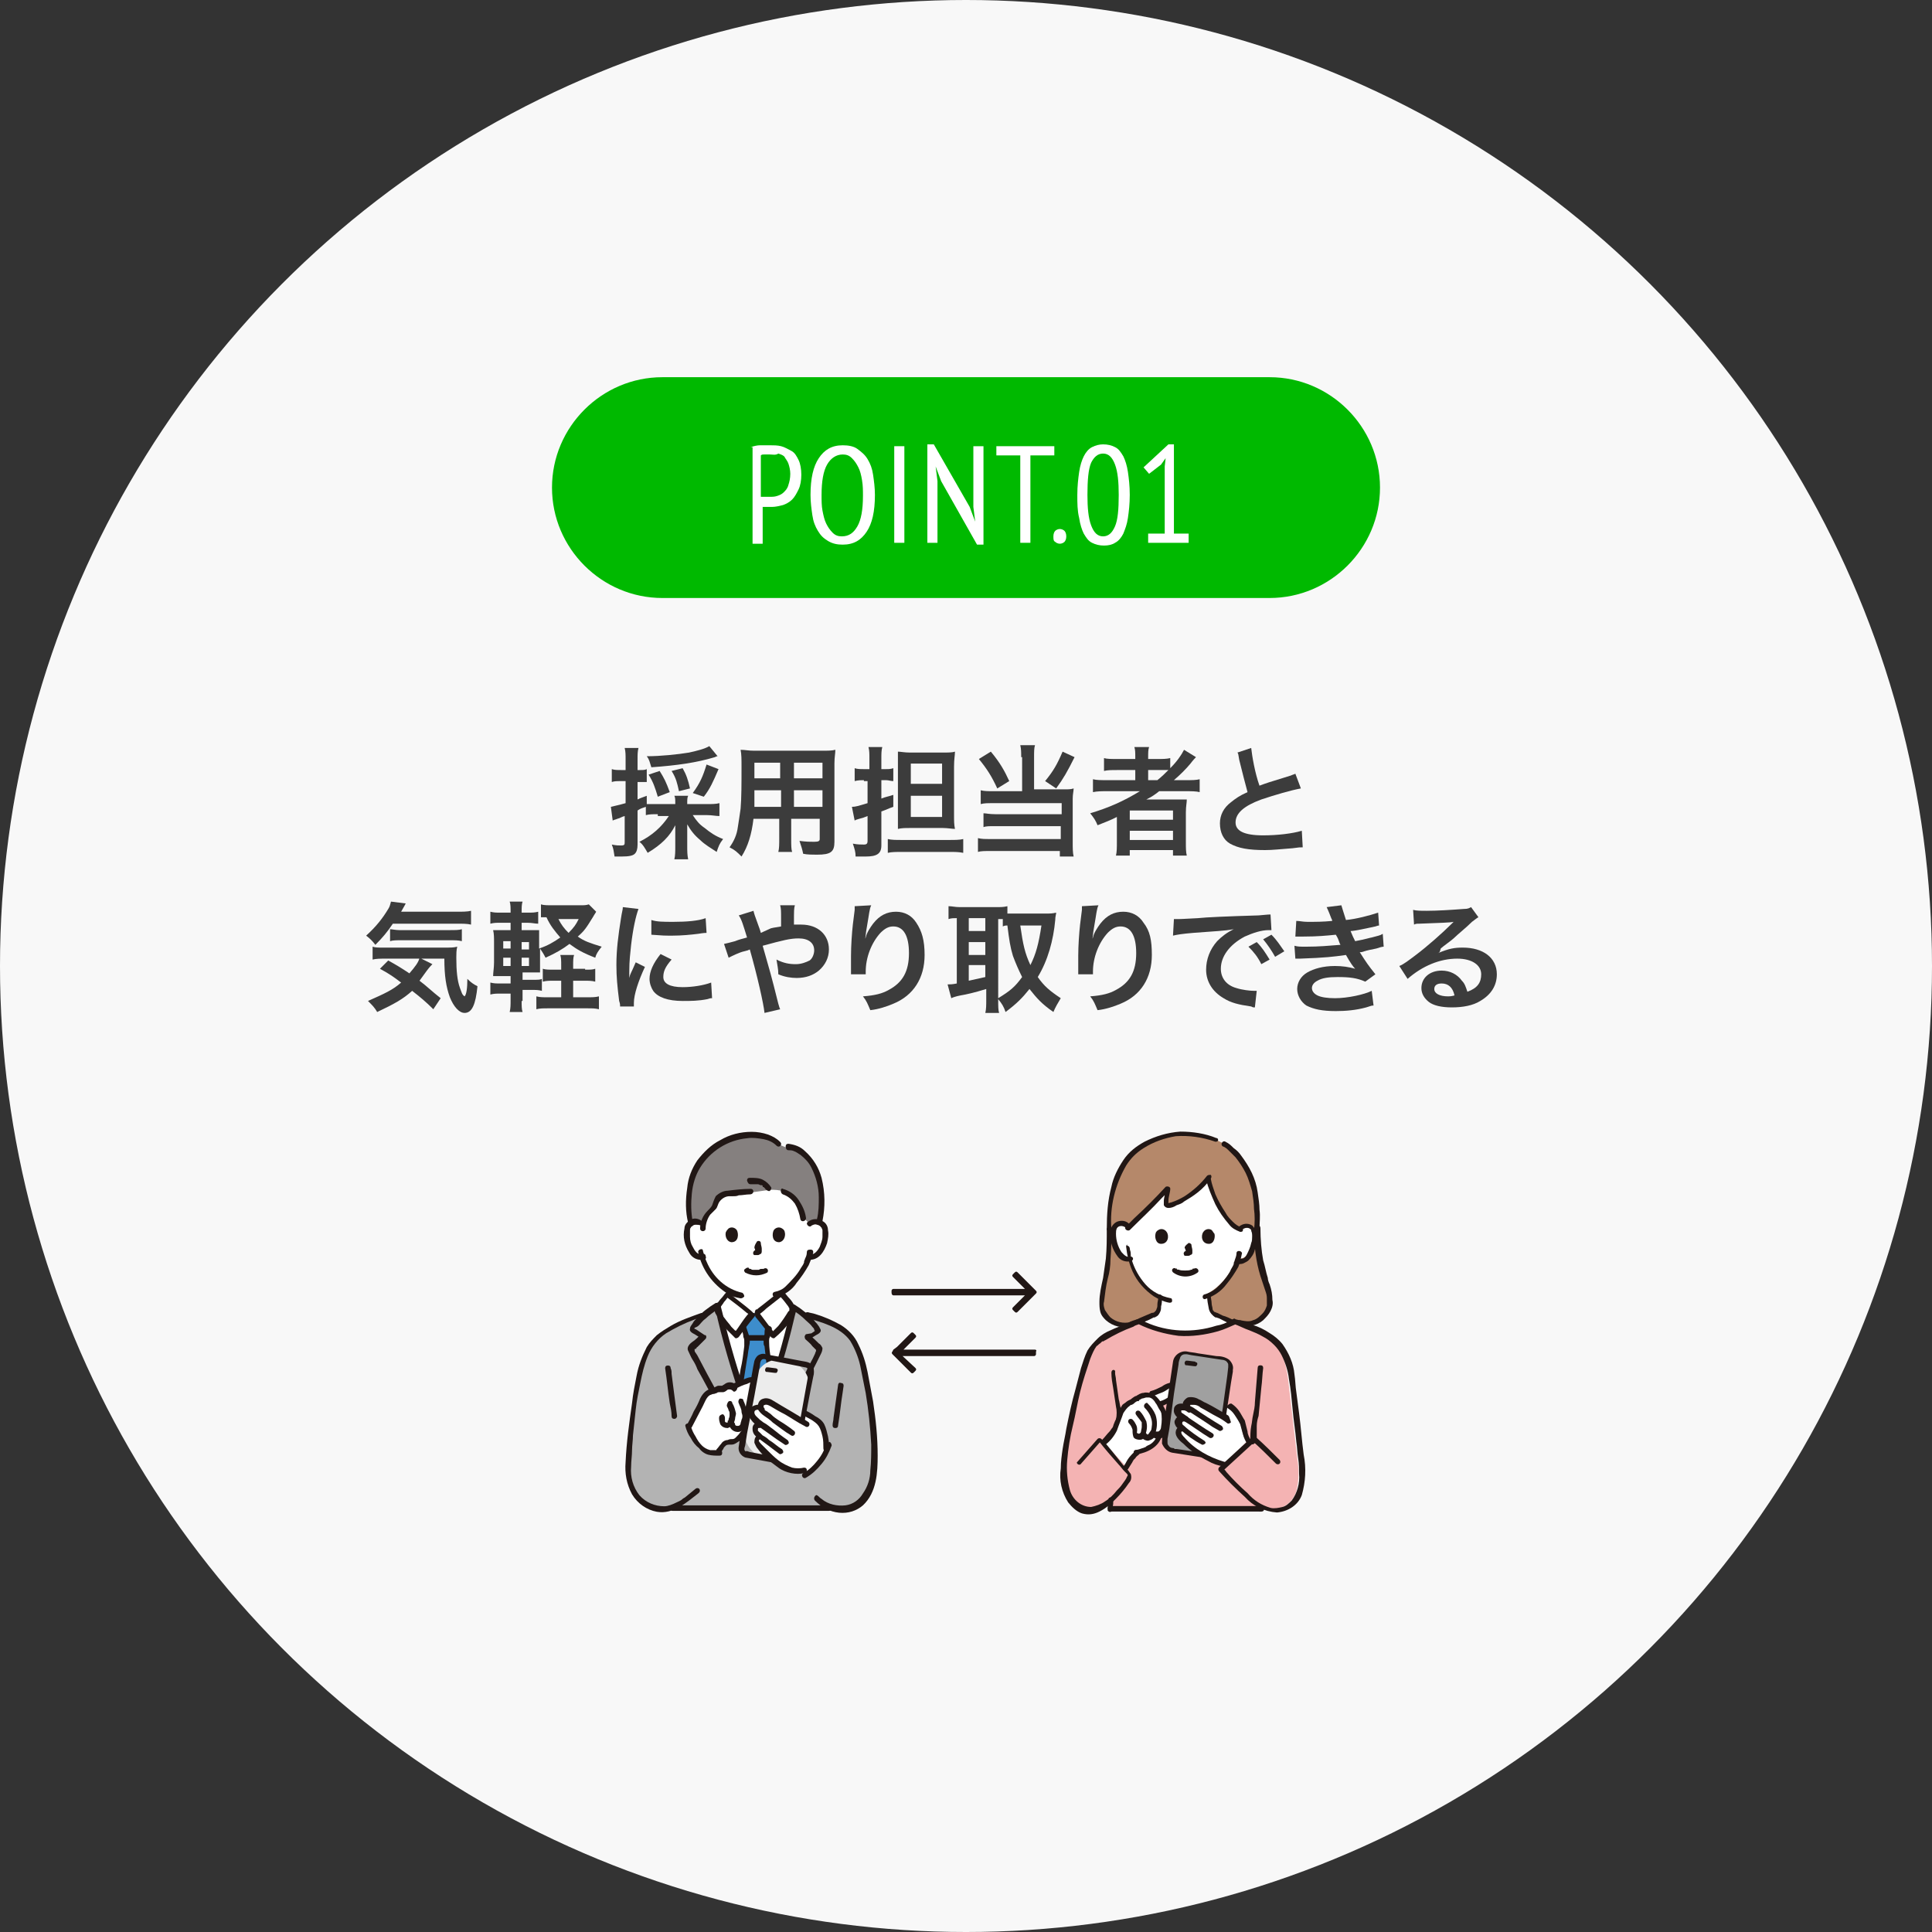 <?xml version="1.0" encoding="utf-8"?>
<!-- Generator: Adobe Illustrator 27.0.0, SVG Export Plug-In . SVG Version: 6.00 Build 0)  -->
<svg version="1.1" id="レイヤー_1" xmlns="http://www.w3.org/2000/svg" xmlns:xlink="http://www.w3.org/1999/xlink" x="0px"
	 y="0px" viewBox="0 0 210 210" style="enable-background:new 0 0 210 210;" xml:space="preserve">
<rect x="0" y="0" width="210" height="210" fill="#333333" stroke="none"/>
<style type="text/css">
	.st0{fill:#F8F8F8;}
	.st1{fill:#00B900;}
	.st2{enable-background:new    ;}
	.st3{fill:#FFFFFF;}
	.st4{fill:#3C3C3C;}
	.st5{fill:#B5886A;}
	.st6{fill:#211715;}
	.st7{fill:#F4B3B3;}
	.st8{fill:#A0A0A0;}
	.st9{fill:#B3B3B3;}
	.st10{fill:#3D8DCC;}
	.st11{fill:#85807F;}
	.st12{fill:#ECECEC;}
</style>
<circle id="楕円形_67" class="st0" cx="105" cy="105" r="105"/>
<g id="グループ_8762" transform="translate(60 41)">
	<path id="長方形_4373" class="st1" d="M12,0h66c6.6,0,12,5.4,12,12l0,0c0,6.6-5.4,12-12,12H12C5.4,24,0,18.6,0,12l0,0
		C0,5.4,5.4,0,12,0z"/>
	<g class="st2">
		<path class="st3" d="M21.6,7.6c0.3-0.1,0.7-0.2,1-0.2s0.7,0,1.1,0c0.4,0,0.8,0,1.2,0.1c0.4,0.1,0.7,0.3,1.1,0.5s0.6,0.6,0.8,1
			c0.2,0.4,0.3,1,0.3,1.6c0,0.6-0.1,1.2-0.3,1.6c-0.2,0.4-0.4,0.8-0.7,1.1c-0.3,0.3-0.7,0.5-1,0.6c-0.4,0.1-0.8,0.2-1.2,0.2
			c0,0-0.1,0-0.2,0c-0.1,0-0.2,0-0.3,0c-0.1,0-0.2,0-0.3,0c-0.1,0-0.2,0-0.2,0v4h-1.1V7.6z M23.7,8.4c-0.2,0-0.4,0-0.6,0
			s-0.3,0-0.4,0.1V13c0,0,0.1,0,0.2,0s0.2,0,0.3,0c0.1,0,0.2,0,0.3,0s0.1,0,0.2,0c0.3,0,0.5,0,0.8-0.1c0.3-0.1,0.5-0.2,0.7-0.4
			c0.2-0.2,0.4-0.4,0.5-0.8c0.1-0.3,0.2-0.7,0.2-1.2c0-0.4-0.1-0.8-0.2-1.1c-0.1-0.3-0.3-0.5-0.4-0.7s-0.4-0.3-0.7-0.4
			C24.3,8.5,24,8.4,23.7,8.4z"/>
		<path class="st3" d="M28.1,12.8c0-1.8,0.3-3.1,0.9-4s1.4-1.4,2.6-1.4c0.6,0,1.2,0.1,1.6,0.4s0.8,0.6,1.1,1.1
			c0.3,0.5,0.5,1,0.6,1.7s0.2,1.4,0.2,2.2c0,1.8-0.3,3.1-0.9,4c-0.6,0.9-1.4,1.4-2.6,1.4c-0.6,0-1.1-0.1-1.6-0.4s-0.8-0.6-1.1-1.1
			s-0.5-1-0.6-1.7S28.1,13.6,28.1,12.8z M29.3,12.8c0,0.6,0,1.2,0.1,1.7c0.1,0.5,0.2,1,0.4,1.4c0.2,0.4,0.4,0.7,0.7,1s0.6,0.4,1,0.4
			c0.8,0,1.3-0.4,1.7-1.1c0.4-0.7,0.6-1.8,0.6-3.3c0-0.6,0-1.1-0.1-1.7s-0.2-1-0.4-1.4c-0.2-0.4-0.4-0.7-0.7-1S32,8.4,31.6,8.4
			c-0.7,0-1.3,0.4-1.7,1.1C29.5,10.2,29.3,11.3,29.3,12.8z"/>
		<path class="st3" d="M37.2,7.5h1.1V18h-1.1V7.5z"/>
		<path class="st3" d="M42.3,11.3l-0.6-1.6h0l0.2,1.6V18h-1.1V7.3h0.7l3.9,6.8l0.6,1.6H46l-0.2-1.6V7.5h1.1v10.7h-0.7L42.3,11.3z"/>
		<path class="st3" d="M54.6,8.5H52V18h-1.1V8.5h-2.6v-1h6.3V8.5z"/>
		<path class="st3" d="M54.5,17.3c0-0.3,0.1-0.5,0.2-0.6c0.1-0.1,0.3-0.2,0.5-0.2c0.2,0,0.4,0.1,0.5,0.2c0.1,0.1,0.2,0.3,0.2,0.6
			c0,0.3-0.1,0.5-0.2,0.6c-0.1,0.1-0.3,0.2-0.5,0.2c-0.2,0-0.4-0.1-0.5-0.2C54.5,17.8,54.5,17.6,54.5,17.3z"/>
		<path class="st3" d="M57.1,12.8c0-1,0.1-1.8,0.2-2.5c0.1-0.7,0.3-1.3,0.5-1.7c0.2-0.4,0.5-0.8,0.9-1c0.4-0.2,0.8-0.3,1.2-0.3
			c0.5,0,0.9,0.1,1.3,0.3c0.4,0.2,0.6,0.5,0.9,1c0.2,0.4,0.4,1,0.5,1.7c0.1,0.7,0.2,1.5,0.2,2.5c0,1-0.1,1.8-0.2,2.5
			c-0.1,0.7-0.3,1.2-0.5,1.7c-0.2,0.4-0.5,0.8-0.9,1c-0.3,0.2-0.7,0.3-1.2,0.3c-0.5,0-0.9-0.1-1.3-0.3c-0.4-0.2-0.6-0.5-0.9-1
			c-0.2-0.4-0.4-1-0.5-1.7C57.1,14.5,57.1,13.7,57.1,12.8z M58.2,12.8c0,1.4,0.1,2.5,0.4,3.3c0.3,0.8,0.7,1.2,1.3,1.2
			c0.6,0,1-0.4,1.3-1.1s0.4-1.8,0.4-3.4c0-1.4-0.1-2.5-0.4-3.3c-0.3-0.8-0.7-1.2-1.3-1.2c-0.6,0-1,0.4-1.3,1
			C58.3,10,58.2,11.2,58.2,12.8z"/>
		<path class="st3" d="M64.9,17h1.7V9.7l0.1-0.9l-0.5,0.7l-1.3,1l-0.6-0.7l2.7-2.5h0.6V17h1.6v1h-4.4V17z"/>
	</g>
</g>
<g class="st2">
	<path class="st4" d="M71.5,88.5c-0.6,0-0.9,0-1.3,0.1v-0.9c-0.6,0.2-0.6,0.2-0.9,0.4v3.7c0,0.5-0.1,0.8-0.3,1
		c-0.2,0.2-0.6,0.3-1.4,0.3c-0.2,0-0.4,0-0.8,0c-0.1-0.6-0.1-0.8-0.3-1.3c0.5,0.1,0.7,0.1,1,0.1c0.4,0,0.4-0.1,0.4-0.4v-2.8
		c-0.4,0.1-0.4,0.2-0.8,0.3c-0.2,0.1-0.4,0.1-0.5,0.2l-0.2-1.5c0.4-0.1,0.9-0.2,1.6-0.4v-2.4h-0.6c-0.3,0-0.6,0-0.9,0.1v-1.4
		c0.3,0.1,0.6,0.1,1,0.1h0.5v-1.1c0-0.6,0-0.9-0.1-1.3h1.5c-0.1,0.4-0.1,0.7-0.1,1.3v1.1h0.3c0.3,0,0.5,0,0.7-0.1v1.4
		c-0.2,0-0.4,0-0.7,0h-0.3v1.9c0.4-0.2,0.5-0.2,1-0.4v0.9c0.3,0,0.6,0,1.2,0h1.9v-0.1c0-0.4,0-0.6-0.1-0.8h1.5
		c-0.1,0.2-0.1,0.4-0.1,0.8v0.1h2.2c0.5,0,0.9,0,1.3-0.1v1.4c-0.4,0-0.8-0.1-1.3-0.1h-1.6c0.4,0.6,0.7,1,1.3,1.4
		c0.6,0.5,1.2,0.9,2,1.2c-0.4,0.5-0.5,0.8-0.7,1.4c-0.6-0.4-1.3-0.8-1.8-1.3c-0.6-0.5-1-1-1.4-1.7c0,0.4,0,0.7,0,1v1.4
		c0,0.5,0,0.9,0.1,1.4h-1.5c0.1-0.4,0.1-0.9,0.1-1.4v-1.3c0-0.3,0-0.5,0-1c-0.6,1.2-1.5,2.1-3,3c-0.3-0.5-0.5-0.9-0.9-1.2
		c1.4-0.7,2.4-1.6,3.2-2.8H71.5z M78,82.2c-0.1,0-0.1,0-0.3,0.1c-2,0.6-4.1,0.9-6.9,1.1c-0.2-0.6-0.2-0.8-0.5-1.2
		c1.5,0,3.4-0.2,4.6-0.4c0.9-0.2,1.7-0.4,2.2-0.7L78,82.2z M71.5,86.6c-0.3-1-0.5-1.6-1-2.4l1.2-0.4c0.5,0.8,0.7,1.2,1.1,2.3
		L71.5,86.6z M73.8,86c-0.2-0.9-0.3-1.4-0.8-2.2l1.2-0.3c0.4,0.7,0.6,1.3,0.8,2.2L73.8,86z M75.3,86.2c0.8-1.1,1.1-1.8,1.5-3.1
		l1.3,0.5c-0.6,1.4-0.9,2.1-1.6,3L75.3,86.2z"/>
	<path class="st4" d="M81.9,89c-0.2,1.7-0.6,3-1.3,4.1c-0.5-0.5-0.7-0.7-1.3-1c0.5-0.7,0.8-1.4,0.9-2.2c0.1-0.6,0.2-1.3,0.3-2
		c0.1-1.1,0.1-2.9,0.1-4.5c0-0.9,0-1.4-0.1-1.9c0.5,0,0.8,0.1,1.5,0.1h7.3c0.7,0,1.1,0,1.5-0.1c0,0.4-0.1,0.8-0.1,1.5v8.5
		c0,1.1-0.4,1.4-1.9,1.4c-0.4,0-1.1,0-1.5-0.1c-0.1-0.5-0.2-0.8-0.4-1.4c0.7,0.1,1.2,0.1,1.6,0.1c0.5,0,0.6-0.1,0.6-0.3V89h-3.1v2.1
		c0,0.8,0,1.2,0.1,1.5h-1.5c0.1-0.4,0.1-0.8,0.1-1.5V89H81.9z M84.9,85.9H82c0,0.4,0,0.6,0,0.8c0,0.6,0,0.7,0,1h2.9V85.9z
		 M84.9,82.9H82v1.3l0,0.4h2.8V82.9z M89.4,84.6v-1.7h-3.1v1.7H89.4z M89.4,87.7v-1.8h-3.1v1.8H89.4z"/>
	<path class="st4" d="M93.9,84.8c-0.3,0-0.6,0-1,0.1v-1.4c0.3,0.1,0.6,0.1,1,0.1h0.6v-1.1c0-0.6,0-0.9-0.1-1.3h1.5
		c-0.1,0.4-0.1,0.7-0.1,1.3v1.1h0.5c0.3,0,0.5,0,0.8-0.1v1.4c-0.3,0-0.5-0.1-0.8-0.1h-0.5v2c0.5-0.2,0.7-0.2,1.3-0.4v1.3
		c-0.6,0.2-0.7,0.3-1.3,0.5v3.7c0,0.9-0.5,1.2-1.7,1.2c-0.3,0-0.6,0-1.1,0c0-0.5-0.1-0.8-0.3-1.4c0.5,0.1,0.9,0.1,1.2,0.1
		c0.3,0,0.4-0.1,0.4-0.4v-2.7c-0.5,0.2-0.5,0.2-0.9,0.3c-0.3,0.1-0.4,0.1-0.5,0.2l-0.3-1.5c0.4,0,0.7-0.1,1.7-0.4v-2.4H93.9z
		 M96.5,91.2c0.4,0.1,0.9,0.1,1.5,0.1h5.2c0.6,0,1.1,0,1.5-0.1v1.5c-0.5-0.1-0.9-0.1-1.5-0.1H98c-0.6,0-1.1,0-1.5,0.1V91.2z
		 M98.9,90c-0.5,0-0.9,0-1.3,0.1c0-0.3,0-0.7,0-1.2v-5.8c0-0.6,0-1.1,0-1.4c0.3,0,0.7,0.1,1.3,0.1h3.5c0.7,0,1.1,0,1.4-0.1
		c0,0.4-0.1,0.8-0.1,1.6v5.3c0,0.7,0,1,0.1,1.5c-0.3,0-0.8-0.1-1.3-0.1H98.9z M99,85.2h3.4V83H99V85.2z M99,88.8h3.4v-2.3H99V88.8z"
		/>
	<path class="st4" d="M111,82.3c0-0.5,0-0.9-0.1-1.3h1.6c-0.1,0.3-0.1,0.7-0.1,1.3v3.5h3.3c0.4,0,0.7,0,1-0.1c0,0.3-0.1,0.6-0.1,1.1
		v4.8c0,0.6,0,1.1,0.1,1.5h-1.5v-0.6h-7.5c-0.6,0-1.1,0-1.4,0.1v-1.5c0.4,0.1,0.7,0.1,1.4,0.1h7.6v-1.4h-7.2c-0.6,0-0.9,0-1.2,0.1
		v-1.5c0.3,0,0.6,0.1,1.3,0.1h7.2v-1.2h-7.5c-0.6,0-0.9,0-1.3,0.1v-1.5c0.4,0.1,0.8,0.1,1.4,0.1h3.1V82.3z M107.7,81.7
		c1,1.2,1.5,2.1,2,3.2l-1.3,0.8c-0.6-1.3-1.1-2.1-2-3.2L107.7,81.7z M116.8,82.3c-0.8,1.6-1.2,2.3-2,3.4l-1.2-0.8
		c0.9-1.1,1.3-1.8,1.9-3.2L116.8,82.3z"/>
	<path class="st4" d="M120.4,86c-0.7,0-1.1,0-1.6,0.1v-1.4c0.4,0.1,0.8,0.1,1.6,0.1h3v-1.1h-1.9c-0.7,0-1.1,0-1.5,0.1v-1.4
		c0.3,0.1,0.8,0.1,1.5,0.1h1.9v-0.2c0-0.5,0-0.8-0.1-1.1h1.6c-0.1,0.3-0.1,0.6-0.1,1.1v0.2h0.9c0.7,0,1.1,0,1.5-0.1v1.1
		c0.7-0.7,1.2-1.4,1.5-2l1.3,0.8c-0.1,0.1-0.3,0.3-0.6,0.7c-0.5,0.6-1.1,1.2-1.8,1.8h1.3c0.7,0,1.1,0,1.5-0.1v1.4
		c-0.4-0.1-0.9-0.1-1.6-0.1h-2.8c-0.5,0.4-0.8,0.6-1.4,0.9c0.3,0,0.7,0,1.1,0h1.9c0.6,0,1,0,1.4,0c0,0.4-0.1,0.7-0.1,1.4v3.2
		c0,0.7,0,1.1,0.1,1.5h-1.5v-0.6h-4.7V93h-1.5c0.1-0.4,0.1-0.9,0.1-1.5v-2c0-0.2,0-0.5,0-0.7c-0.8,0.4-1.1,0.5-2.1,0.9
		c-0.2-0.5-0.4-0.8-0.8-1.3c2-0.6,3.6-1.3,5.4-2.4H120.4z M122.8,89.1h4.7v-1h-4.7V89.1z M122.8,91.3h4.7v-1h-4.7V91.3z M125.8,84.8
		c0.5-0.4,0.8-0.7,1.2-1.1c-0.4,0-0.6,0-1.1,0h-1.1v1.1H125.8z"/>
	<path class="st4" d="M136,81.3c0.1,0.9,0.4,2.7,0.9,4.1c0.8-0.3,0.8-0.3,3.4-1.1c0.2-0.1,0.3-0.1,0.5-0.2l0.6,1.6
		c-1.1,0.2-2.8,0.7-4.3,1.2c-1.9,0.7-2.8,1.5-2.8,2.5c0,0.9,0.9,1.4,3,1.4c1.6,0,3.2-0.2,4.2-0.5l0.1,1.8c-0.3,0-0.4,0-1.1,0.1
		c-1.4,0.1-2.1,0.2-3,0.2c-1.8,0-2.9-0.2-3.8-0.7c-0.7-0.4-1.1-1.2-1.1-2.2c0-0.9,0.4-1.7,1.2-2.3c0.5-0.4,0.9-0.7,1.8-1.1
		c-0.3-1.1-0.5-1.9-0.9-3.5c-0.1-0.6-0.1-0.7-0.2-0.8L136,81.3z"/>
</g>
<g class="st2">
	<path class="st4" d="M42.7,100.4c-0.6,0.9-1.1,1.5-1.9,2.3c-0.3-0.4-0.6-0.7-1-1c1.1-1,1.8-1.9,2.4-2.9c0.2-0.3,0.2-0.5,0.3-0.8
		l1.6,0.2c-0.1,0.2-0.1,0.2-0.5,0.9h6c0.7,0,1.2,0,1.6-0.1v1.5c-0.4-0.1-0.9-0.1-1.6-0.1H42.7z M47.1,109.7c-0.8-0.8-1.4-1.3-2.3-2
		c-1,0.9-1.9,1.4-3.8,2.3c-0.3-0.5-0.5-0.7-1-1.2c1.8-0.8,2.7-1.2,3.6-2c-0.8-0.6-1.2-0.9-2.3-1.5l0.9-0.9c0.9,0.5,1.4,0.8,2.3,1.4
		c0.6-0.7,1-1.2,1.1-1.7l1.4,0.7c-0.1,0.1-0.3,0.3-0.6,0.7c-0.3,0.4-0.5,0.7-0.8,1.1c0.8,0.6,1.4,1.2,2.3,1.9L47.1,109.7z M42,104.2
		c-0.7,0-1.1,0-1.5,0.1v-1.4c0.3,0.1,0.6,0.1,1.1,0.1h6.6c0.9,0,1.1,0,1.5-0.1c-0.1,0.4-0.1,0.8-0.1,1.2c0,1.4,0.1,2.5,0.4,3.3
		c0.2,0.5,0.2,0.7,0.5,0.9c0.2-0.2,0.3-0.9,0.3-1.9c0.4,0.4,0.7,0.6,1.1,0.8c-0.2,2-0.6,2.9-1.4,2.9c-0.6,0-1.2-0.7-1.6-1.7
		c-0.4-1.1-0.6-2.3-0.6-4.2H42z M42.4,101c0.2,0,0.6,0.1,1,0.1h5.4c0.7,0,1.1,0,1.4-0.1v1.3c-0.4-0.1-0.7-0.1-1.4-0.1h-5.2
		c-0.5,0-0.9,0-1.2,0.1V101z"/>
	<path class="st4" d="M56.7,108.8c0,0.5,0,0.9,0.1,1.2h-1.4c0.1-0.4,0.1-0.8,0.1-1.3v-0.7h-1c-0.6,0-0.8,0-1.2,0.1v-1.3
		c0.4,0.1,0.6,0.1,1.2,0.1h1v-0.8h-0.6c-0.6,0-0.9,0-1.3,0c0-0.4,0.1-0.9,0.1-1.5v-2.1c0-0.6,0-1-0.1-1.4c0.4,0,0.7,0,1.3,0h0.6
		v-0.8h-1c-0.6,0-0.8,0-1.2,0.1v-1.3c0.4,0.1,0.6,0.1,1.2,0.1h1c0-0.6,0-0.9-0.1-1.2h1.4c-0.1,0.3-0.1,0.6-0.1,1.2h0.6
		c0.6,0,0.8,0,1.2-0.1v1.3c-0.4,0-0.6-0.1-1.2-0.1h-0.6v0.8h0.7c0.6,0,0.9,0,1.2,0c0,0.3,0,0.6,0,1.3v0.7c0.9-0.3,1.6-0.7,2.3-1.2
		c-0.6-0.7-1.1-1.3-1.5-2.2c-0.3,0-0.4,0-0.6,0v-1.4c0.3,0.1,0.7,0.1,1.3,0.1H63c0.5,0,0.7,0,1-0.1l0.8,0.8
		c-0.1,0.2-0.2,0.3-0.3,0.5c-0.8,1.3-1,1.6-1.7,2.2c0.7,0.5,1.3,0.7,2.6,1.1c-0.4,0.5-0.6,0.8-0.7,1.2c-1.3-0.5-2-0.9-2.8-1.5
		c-0.8,0.6-1.5,1-2.6,1.5c-0.2-0.4-0.4-0.7-0.6-1v1.2c0,0.6,0,1.1,0,1.4c-0.3,0-0.6,0-1.2,0h-0.7v0.8h1.1c0.6,0,0.8,0,1-0.1v1.3
		c-0.4-0.1-0.6-0.1-1.1-0.1h-1V108.8z M54.7,102.3v0.8h0.8v-0.8H54.7z M54.7,104.1v0.9h0.8v-0.9H54.7z M57.5,103.2v-0.8h-0.8v0.8
		H57.5z M57.5,105v-0.9h-0.8v0.9H57.5z M63.6,105.4c0.6,0,0.8,0,1.1-0.1v1.4c-0.4-0.1-0.7-0.1-1.2-0.1h-1.2v1.8h1.5
		c0.6,0,0.9,0,1.3-0.1v1.4c-0.4-0.1-0.7-0.1-1.3-0.1h-4.2c-0.6,0-0.9,0-1.3,0.1v-1.4c0.4,0.1,0.7,0.1,1.2,0.1H61v-1.8h-0.8
		c-0.5,0-0.8,0-1.2,0.1v-1.4c0.3,0.1,0.6,0.1,1.2,0.1H61V105c0-0.6,0-0.9-0.1-1.2h1.5c-0.1,0.3-0.1,0.6-0.1,1.2v0.3H63.6z
		 M60.7,99.9c0.3,0.6,0.6,1,1.1,1.5c0.6-0.6,0.8-0.9,1.1-1.5H60.7z"/>
	<path class="st4" d="M67.4,109.4c0-0.2,0-0.3-0.1-0.6c-0.2-1.6-0.3-2.6-0.3-3.9c0-1.7,0.2-3.2,0.5-5.1c0.1-0.7,0.2-0.9,0.2-1.2
		l1.7,0.2c-0.3,0.8-0.6,2.2-0.8,3.9c-0.1,1-0.2,1.7-0.2,2.9c0,0.3,0,0.4,0,0.7c0.1-0.5,0.2-0.5,0.7-1.7l1,0.5
		c-0.7,1.5-1.2,3-1.2,3.9c0,0.1,0,0.2,0,0.4L67.4,109.4z M73,104.3c-0.7,0.8-0.9,1.3-0.9,1.9c0,0.7,0.7,1.1,2.1,1.1
		c1.1,0,2.3-0.2,3.1-0.5l0.1,1.7c-0.2,0-0.2,0-0.5,0.1c-1,0.2-1.8,0.2-2.7,0.2c-1.6,0-2.7-0.4-3.2-1.1c-0.2-0.3-0.4-0.8-0.4-1.3
		c0-0.8,0.4-1.7,1.2-2.7L73,104.3z M70.8,100c0.6,0.2,1.3,0.2,2.4,0.2c1.4,0,2.7-0.1,3.5-0.4l0.1,1.6c-0.1,0-0.3,0-0.9,0.1
		c-0.8,0.1-1.8,0.2-2.8,0.2c-0.9,0-1,0-2.3-0.1L70.8,100z"/>
	<path class="st4" d="M83.8,100.9c0.4-0.1,0.6-0.1,1.1-0.2c0-0.3,0-0.3,0-0.7c0-1.1,0-1.2-0.1-1.6h1.6c-0.1,0.4-0.1,0.4-0.1,2.1
		c0.3,0,0.5,0,0.8,0c1.8,0,3,1.1,3,2.7c0,0.9-0.4,1.7-1.1,2.3c-0.6,0.5-1.4,0.8-2.4,0.8c-0.6,0-1.3-0.1-2-0.4c0-0.6-0.1-0.9-0.2-1.6
		c0.8,0.4,1.4,0.5,2.1,0.5c0.6,0,1.1-0.2,1.5-0.4c0.3-0.2,0.5-0.7,0.5-1.1c0-0.8-0.6-1.3-1.7-1.3c-0.9,0-1.7,0.2-3.9,0.8
		c0.8,2.8,0.9,3.1,1.7,6.3c0.1,0.3,0.1,0.4,0.2,0.6l-1.7,0.4c-0.1-1-0.8-4.1-1.6-6.9c-0.2,0.1-0.2,0.1-0.6,0.2
		c-0.5,0.1-1.3,0.5-1.7,0.7l-0.5-1.5c0.4-0.1,0.5-0.1,1.2-0.3c0.5-0.2,0.6-0.2,1.3-0.4c-0.4-1.3-0.6-2-0.9-2.4l1.6-0.5
		c0.1,0.4,0.1,0.4,0.5,1.5c0.1,0.3,0.2,0.5,0.3,0.9L83.8,100.9z"/>
	<path class="st4" d="M94.7,98.4c-0.2,0.4-0.2,0.8-0.5,2.5c-0.1,0.5-0.1,1-0.2,1.3h0c0-0.1,0-0.1,0.1-0.3c0.1-0.5,0.5-1.1,0.8-1.5
		c0.7-0.9,1.5-1.3,2.5-1.3c0.9,0,1.7,0.4,2.2,1.2c0.6,0.9,0.9,1.9,0.9,3.5c0,2.5-1.2,4.4-3.4,5.3c-0.7,0.3-1.6,0.6-2.5,0.7
		c-0.3-0.7-0.4-1-0.8-1.5c1.3-0.1,2.1-0.3,2.8-0.7c1.5-0.8,2.2-2,2.2-4c0-1.9-0.6-2.9-1.7-2.9c-0.5,0-0.9,0.2-1.4,0.7
		c-1,1.1-1.6,2.7-1.6,4.2c0,0.1,0,0.2,0,0.3l-1.6,0c0-0.1,0-0.1,0-0.2c0-0.1,0-0.1,0-0.2c0-0.4,0-1.3,0-1.6c0-1.1,0.1-2.5,0.2-3.4
		l0.2-1.6c0-0.2,0-0.3,0-0.4L94.7,98.4z"/>
	<path class="st4" d="M108.5,108.7c0,0.7,0,1.1,0.1,1.4h-1.5c0.1-0.4,0.1-0.9,0.1-1.4v-1.2c-1.3,0.4-2.2,0.6-2.8,0.7
		c-0.5,0.1-0.8,0.2-1,0.3L103,107c0.3,0,0.5,0,1-0.1v-7.1c-0.4,0-0.6,0-0.9,0.1v-1.4c0.4,0,0.7,0.1,1.2,0.1h4c0.5,0,0.8,0,1.2-0.1
		v0.8c0.2,0,0.5,0,0.8,0h3.4c0.4,0,0.7,0,1.1-0.1c0,0.2-0.1,0.4-0.1,0.8c-0.2,2.2-0.8,4.4-1.9,6.2c0.7,1,1.3,1.5,2.5,2.3
		c-0.3,0.5-0.6,1-0.8,1.5c-1.3-0.9-1.8-1.5-2.6-2.5c-0.8,1-1.4,1.6-2.6,2.5c-0.2-0.6-0.4-0.9-0.8-1.4V108.7z M105.3,101.2h1.8v-1.4
		h-1.8V101.2z M105.3,103.8h1.8v-1.4h-1.8V103.8z M105.3,106.6c0.9-0.2,0.9-0.2,1.8-0.4v-1.3h-1.8V106.6z M108.5,108.5
		c1.3-0.8,1.8-1.2,2.6-2.3c-0.4-0.8-0.7-1.5-1-2.3c-0.3-1-0.4-1.7-0.6-3.3c-0.2,0-0.3,0-0.5,0.1v-0.8c-0.1,0-0.2,0-0.5,0V108.5z
		 M110.9,100.6c0.3,2.1,0.5,3,1.1,4.3c0.6-1.2,0.9-2.3,1.2-4.3H110.9z"/>
	<path class="st4" d="M119.4,98.4c-0.2,0.4-0.2,0.8-0.5,2.5c-0.1,0.5-0.1,1-0.2,1.3h0c0-0.1,0-0.1,0.1-0.3c0.1-0.5,0.5-1.1,0.8-1.5
		c0.7-0.9,1.5-1.3,2.5-1.3c0.9,0,1.7,0.4,2.2,1.2c0.7,0.9,0.9,1.9,0.9,3.5c0,2.5-1.2,4.4-3.4,5.3c-0.7,0.3-1.6,0.6-2.5,0.7
		c-0.3-0.7-0.4-1-0.8-1.5c1.3-0.1,2.1-0.3,2.8-0.7c1.5-0.8,2.2-2,2.2-4c0-1.9-0.6-2.9-1.7-2.9c-0.5,0-0.9,0.2-1.4,0.7
		c-1,1.1-1.6,2.7-1.6,4.2c0,0.1,0,0.2,0,0.3l-1.6,0c0-0.1,0-0.1,0-0.2c0-0.1,0-0.1,0-0.2c0-0.4,0-1.3,0-1.6c0-1.1,0.1-2.5,0.2-3.4
		l0.2-1.6c0-0.2,0-0.3,0-0.4L119.4,98.4z"/>
	<path class="st4" d="M127.6,99.9c0.3,0,0.4,0,0.5,0c0.2,0,0.2,0,2.1-0.1c0.9-0.1,3.2-0.2,6.6-0.3c1.1-0.1,1.1-0.1,1.3-0.1l0.1,1.7
		c-0.1,0-0.1,0-0.3,0c-0.8,0-1.7,0.3-2.6,0.7c-1.7,0.9-2.6,2.2-2.6,3.5c0,1,0.6,1.8,1.7,2.1c0.6,0.2,1.5,0.3,1.9,0.3
		c0,0,0.1,0,0.3,0l-0.2,1.8c-0.2,0-0.2,0-0.4-0.1c-1.4-0.2-2.2-0.4-3-0.9c-1.2-0.7-1.9-1.8-1.9-3.1c0-1.1,0.4-2.2,1.2-3.1
		c0.5-0.5,1-0.9,1.8-1.3c-1.1,0.2-1.9,0.2-4.4,0.4c-1.2,0.1-1.8,0.2-2.2,0.3L127.6,99.9z M136.6,102.4c0.6,0.6,0.9,1.1,1.4,1.9
		l-0.9,0.5c-0.4-0.8-0.8-1.3-1.4-1.9L136.6,102.4z M138.6,104c-0.4-0.7-0.8-1.3-1.3-1.9l0.9-0.5c0.6,0.6,0.9,1.1,1.4,1.8L138.6,104z
		"/>
	<path class="st4" d="M140.9,100.1c0.4,0,0.7,0.1,1.2,0.1c1,0,1.7,0,2.7-0.1c0-0.1,0-0.1-0.1-0.3c-0.3-0.8-0.5-1.2-0.5-1.2l1.6-0.2
		c0.1,0.3,0.2,0.7,0.5,1.6c1.1-0.1,2.6-0.5,3.5-0.8l0.1,1.4c-0.1,0-0.1,0-0.4,0.1c-0.9,0.2-2.3,0.5-2.7,0.5c0.2,0.5,0.3,0.7,0.5,1.1
		c1.1-0.2,1.7-0.4,1.8-0.4c0.7-0.2,0.9-0.2,1.2-0.4l0.1,1.4c-0.2,0-0.5,0.1-0.8,0.2c-0.5,0.1-1,0.2-1.3,0.3
		c-0.3,0.1-0.3,0.1-0.5,0.1c0.7,1.1,0.9,1.4,1.7,2.4l-1.1,0.8c-0.9-0.4-1.7-0.5-3-0.5c-1,0-1.7,0.1-2.2,0.4
		c-0.4,0.2-0.6,0.5-0.6,0.8c0,0.3,0.2,0.6,0.6,0.8c0.4,0.2,1.1,0.3,1.9,0.3c1.4,0,3.2-0.4,4-0.8l0.2,1.6c-0.2,0-0.2,0-0.8,0.2
		c-1.1,0.3-2.2,0.4-3.3,0.4c-1.5,0-2.4-0.2-3.2-0.6c-0.6-0.4-1-1.1-1-1.8c0-0.7,0.4-1.4,1.1-1.8c0.7-0.4,1.7-0.7,3-0.7
		c0.8,0,1.5,0.1,2.2,0.3c-0.2-0.2-0.5-0.6-1-1.5c-1.4,0.2-2.2,0.3-5,0.4c-0.2,0-0.3,0-0.5,0l-0.1-1.4c0.4,0.1,0.5,0.1,1.3,0.1
		c1.4,0,2.4-0.1,3.7-0.2c-0.1-0.2-0.1-0.2-0.2-0.5c-0.1-0.3-0.2-0.4-0.3-0.6c-1,0.1-2,0.2-3.5,0.2c-0.5,0-0.6,0-0.9,0L140.9,100.1z"
		/>
	<path class="st4" d="M156.3,103.6c1.2-0.5,1.8-0.6,2.7-0.6c2.2,0,3.7,1.1,3.7,2.9c0,1.2-0.6,2.2-1.8,2.9c-0.8,0.5-1.9,0.7-3.1,0.7
		c-1.1,0-2-0.2-2.5-0.6c-0.5-0.4-0.8-0.9-0.8-1.5c0-1.1,0.9-1.9,2.2-1.9c0.9,0,1.7,0.4,2.2,1.1c0.3,0.3,0.4,0.6,0.6,1.2
		c1.1-0.4,1.5-1,1.5-1.9c0-1-1-1.7-2.6-1.7c-1.9,0-3.8,0.8-5.4,2.2l-0.9-1.4c0.5-0.2,1-0.6,1.8-1.2c1.2-0.9,2.9-2.4,3.9-3.4
		c0,0,0.2-0.2,0.2-0.2l0,0c-0.5,0.1-1.3,0.1-3.7,0.2c-0.3,0-0.4,0-0.6,0.1l-0.1-1.6c0.4,0.1,0.8,0.1,1.5,0.1c1.1,0,2.7-0.1,4-0.2
		c0.5,0,0.6-0.1,0.8-0.2l0.8,1.1c-0.2,0.1-0.3,0.2-0.7,0.5c-0.6,0.6-1.6,1.4-2,1.8c-0.2,0.2-1.2,0.9-1.4,1.1
		C156.5,103.5,156.5,103.5,156.3,103.6L156.3,103.6z M156.7,106.9c-0.5,0-0.8,0.2-0.8,0.6c0,0.5,0.6,0.8,1.5,0.8
		c0.2,0,0.3,0,0.7-0.1C157.9,107.3,157.4,106.9,156.7,106.9z"/>
</g>
<g id="グループ_8763" transform="translate(-202.813 -1244.333)">
	<g id="グループ_8744" transform="translate(270.812 1367.333)">
		<g id="グループ_8742" transform="translate(47.304 0)">
			<path id="パス_4995" class="st5" d="M9.4,20.5c-1,0.3-1.7,0.5-1.7,0.5c-1.3,0.4-2.7-0.3-3.1-1.6c-0.1-0.2-0.1-0.3-0.1-0.5
				c0-0.9,0.2-1.8,0.4-2.7c0.4-1.8,0.6-3.7,0.5-5.6C5.1,6.8,6.1,4,7.7,2.4c1.5-1.4,3.5-2.1,5.6-2.2c1.2,0,2.4,0.2,3.5,0.7l0.3,0.1
				l0.6,0.3c0.5,0.3,0.9,0.6,1.3,1.1c1.3,1.4,2.1,3.3,2.2,5.2c0.1,1,0.1,2,0,3c0,2,0.3,4,1,6c0.2,0.7,0.4,1.3,0.4,2
				C22.5,20,21.3,21,20,20.9c-0.2,0-0.4-0.1-0.6-0.1c-2-0.4-4.1-0.7-6.1-0.9C11.9,19.9,10.6,20.1,9.4,20.5z"/>
			<path id="パス_4996" class="st3" d="M8.1,20.8c0.1,0,2-0.9,2-0.9c0.6-0.2,0.6-0.6,0.6-1c0.1-0.3,0.1-0.7,0.1-1
				c-0.8-0.4-1.4-0.9-2-1.6c-0.6-0.7-1-1.5-1.2-2.4l-0.1,0c-0.3,0.1-0.6,0-0.9-0.3c-0.3-0.2-0.5-0.5-0.6-0.8
				c-0.3-0.6-0.4-1.3-0.4-1.9c0-0.2,0.1-0.3,0.1-0.5C6,10.1,6.2,10,6.5,9.9c0.3,0,0.5,0,0.7,0.2l0.2,0.1c1.2-1.1,3.2-3,4.3-4.1
				c-0.1,0.6-0.5,2-0.1,1.9c1.8-0.5,3.3-1.6,4.4-3c0.2,0.8,0.5,1.7,0.8,2.4c0.4,0.7,1.5,2.6,2.5,3.1c0.2-0.3,0.5-0.4,0.9-0.4
				c0.3,0,0.5,0.2,0.6,0.4c0.1,0.2,0.1,0.3,0.1,0.5c0.1,0.7-0.1,1.3-0.4,1.9c-0.1,0.3-0.3,0.6-0.6,0.8c-0.3,0.1-0.6,0.2-0.9,0.2
				c-0.1,0.2-0.1,0.3-0.1,0.4c-0.6,1.4-1.6,2.5-2.9,3.3c0,0.4,0.1,0.8,0.1,1.1c0.1,0.4,0.1,0.8,0.6,1c0,0,1.7,0.8,1.8,0.8
				c-1.6,1.5-3.6,2.3-5.7,2.5C11.1,23.2,9.3,22.3,8.1,20.8z"/>
			<path id="パス_4997" class="st6" d="M19.8,10.6c0.3-0.2,0.7-0.2,0.9,0.1c0,0,0,0,0,0.1c0.1,0.2,0.1,0.4,0.1,0.6
				c0,0.2,0,0.5-0.1,0.7c-0.1,0.5-0.3,0.9-0.5,1.3c-0.1,0.2-0.2,0.3-0.4,0.4c-0.2,0-0.4,0.1-0.6,0.1c-0.1,0-0.2,0.2-0.2,0.3
				c0,0.1,0.2,0.2,0.3,0.2c0.2,0,0.4,0,0.6-0.1c0.2-0.1,0.4-0.2,0.5-0.3c0.3-0.3,0.6-0.7,0.7-1.2c0.2-0.4,0.2-0.9,0.2-1.4
				c0-0.5-0.2-0.9-0.5-1.2c-0.5-0.3-1-0.2-1.4,0.1c-0.1,0.1-0.1,0.3,0,0.4C19.5,10.7,19.7,10.7,19.8,10.6L19.8,10.6z"/>
			<path id="パス_4998" class="st6" d="M19.1,13.2c0,0.3-0.1,0.5-0.2,0.8c0,0.1-0.1,0.2-0.1,0.3l0,0.1l0,0c0,0,0-0.1,0,0
				c-0.1,0.3-0.3,0.5-0.4,0.8c-0.4,0.7-1,1.4-1.6,1.9c-0.4,0.3-0.8,0.5-1.2,0.6c-0.3,0.1-0.2,0.6,0.1,0.5c0.9-0.3,1.7-0.8,2.3-1.6
				c0.5-0.6,0.9-1.2,1.3-1.9c0.2-0.5,0.3-1,0.4-1.5C19.6,12.9,19.1,12.9,19.1,13.2L19.1,13.2z"/>
			<path id="パス_4999" class="st6" d="M7.4,10C7.1,9.7,6.6,9.6,6.1,9.8c-0.4,0.2-0.7,0.6-0.7,1.1c-0.1,1,0.2,1.9,0.8,2.7
				c0.3,0.4,0.8,0.6,1.4,0.5C8,14,7.9,13.5,7.5,13.6c-0.4,0.1-0.7-0.3-0.9-0.5c-0.4-0.6-0.6-1.3-0.6-2c0-0.2,0-0.4,0.1-0.6
				c0.2-0.3,0.6-0.3,0.9-0.1c0,0,0,0,0,0l0,0c0.1,0.1,0.3,0.1,0.4,0C7.5,10.2,7.5,10.1,7.4,10z"/>
			<path id="パス_5000" class="st6" d="M7.1,12.5c0.1,0.9,0.3,1.8,0.7,2.7c0.5,1.1,1.3,2,2.3,2.7c0.5,0.3,1.1,0.6,1.7,0.7
				c0.1,0,0.3,0,0.3-0.2c0-0.1,0-0.3-0.2-0.3c-1-0.2-2-0.7-2.7-1.5c-0.7-0.8-1.2-1.7-1.5-2.7c-0.1-0.2-0.1-0.5-0.1-0.7
				c0-0.2-0.1-0.3-0.1-0.5c0-0.1-0.1-0.3-0.3-0.3C7.3,12.2,7.1,12.3,7.1,12.5L7.1,12.5z"/>
			<path id="パス_5001" class="st6" d="M15.8,5.2c0.2,0.9,0.6,1.8,1,2.7c0.4,0.8,0.9,1.5,1.5,2.2c0.3,0.4,0.7,0.6,1.2,0.8
				c0.1,0,0.3,0,0.3-0.2c0-0.1,0-0.3-0.2-0.3l0,0c-0.3-0.1-0.6-0.3-0.9-0.6c-0.3-0.3-0.6-0.6-0.8-1c-0.4-0.6-0.8-1.3-1.1-2
				c-0.2-0.6-0.4-1.1-0.5-1.7c0-0.1-0.2-0.2-0.3-0.2C15.9,4.9,15.8,5,15.8,5.2L15.8,5.2z"/>
			<path id="パス_5002" class="st6" d="M15.9,4.8c-0.7,0.9-1.5,1.6-2.4,2.2C13,7.3,12.6,7.5,12,7.7c-0.1,0-0.3,0.1-0.4,0.1
				c0,0,0,0-0.1,0c0,0,0.1,0,0,0c0,0,0.1,0,0.1,0c0,0,0.1,0.1,0.1,0s0,0,0,0c0,0,0,0,0,0c0,0.1,0,0,0,0c0-0.1,0-0.2,0-0.3
				c0-0.4,0.2-0.9,0.2-1.3c0-0.2-0.3-0.3-0.5-0.2C10.4,7.1,9.2,8.3,8,9.4C7.7,9.7,7.4,10,7.1,10.3c-0.3,0.2,0.1,0.6,0.4,0.4
				C8.7,9.5,9.9,8.4,11,7.2c0.3-0.3,0.6-0.6,0.9-0.9l-0.5-0.2c0,0,0,0,0,0l0,0.1c0,0.1,0,0.1,0,0.2c0,0.1,0,0.2-0.1,0.4
				c0,0.2-0.1,0.5-0.1,0.7c0,0.2,0,0.4,0,0.5c0.1,0.2,0.3,0.3,0.5,0.3C12,8.3,12.3,8.2,12.6,8c0.3-0.1,0.6-0.2,0.8-0.4
				c0.5-0.3,1-0.6,1.5-1c0.5-0.4,1-0.9,1.4-1.5c0.1-0.1,0.1-0.3,0-0.4C16.2,4.7,16,4.7,15.9,4.8L15.9,4.8z"/>
			<path id="パス_5003" class="st6" d="M16.9,0.7C15.7,0.2,14.3,0,13,0c-1.4,0.1-2.7,0.5-3.9,1.1c-0.9,0.5-1.7,1.1-2.3,2
				C6.2,4,5.7,5,5.5,6c-0.4,1.5-0.5,3-0.5,4.6c0,0.3,0.6,0.4,0.5,0C5.3,8.2,5.9,5.8,7.1,3.7C7.6,2.9,8.2,2.3,9,1.8
				c1.1-0.7,2.3-1.1,3.5-1.3c1.4-0.1,2.9,0.1,4.3,0.6c0.1,0,0.3,0,0.3-0.2C17.1,0.9,17.1,0.7,16.9,0.7L16.9,0.7z"/>
			<path id="パス_5004" class="st6" d="M21.6,10.6c0-0.7,0.1-1.4,0-2.1c0-0.6-0.1-1.2-0.2-1.9c-0.2-1.5-0.9-2.8-1.8-4
				c-0.2-0.3-0.5-0.6-0.8-0.8c-0.3-0.3-0.5-0.5-0.9-0.7c-0.3-0.2-0.6,0.3-0.3,0.5c0.3,0.1,0.5,0.3,0.7,0.5c0.2,0.2,0.5,0.5,0.7,0.7
				c0.4,0.5,0.8,1.1,1.1,1.7c0.3,0.6,0.5,1.3,0.7,2C20.9,7.2,21,7.8,21,8.4c0.1,0.7,0.1,1.5,0,2.3c0,0.1,0.1,0.3,0.3,0.3
				C21.4,10.9,21.6,10.8,21.6,10.6L21.6,10.6z"/>
			<path id="パス_5005" class="st6" d="M5,10.6c0,1.1,0,2.1-0.1,3.2c-0.1,0.7-0.2,1.4-0.3,2.1c-0.2,0.9-0.4,1.8-0.4,2.6
				c0,0.4,0,0.7,0.1,1.1c0.1,0.4,0.4,0.7,0.6,0.9c0.8,0.7,1.8,0.9,2.8,0.7c0.3-0.1,0.2-0.6-0.1-0.5c-0.8,0.2-1.6,0-2.2-0.5
				c-0.2-0.2-0.4-0.5-0.6-0.8c-0.1-0.3-0.2-0.6-0.1-0.9c0.1-0.8,0.2-1.7,0.4-2.5c0.2-0.7,0.3-1.4,0.3-2.1c0.1-1.1,0.1-2.3,0.1-3.4
				c0-0.2-0.1-0.3-0.3-0.3C5.1,10.4,5,10.5,5,10.6L5,10.6L5,10.6z"/>
			<path id="パス_5006" class="st6" d="M21,10.6c0,1.7,0.2,3.5,0.7,5.1c0.2,0.6,0.4,1.2,0.6,1.8c0.1,0.3,0.1,0.5,0.1,0.8
				c0,0.2,0,0.4,0,0.6c-0.1,0.3-0.2,0.6-0.5,0.9c-0.3,0.3-0.6,0.6-1,0.7c-0.4,0.2-0.9,0.1-1.4,0c-0.1,0-0.3,0-0.3,0.2
				c0,0.1,0,0.3,0.2,0.3c0,0,0,0,0,0l0,0c0.9,0.3,1.9,0.1,2.6-0.5c0.3-0.3,0.6-0.6,0.8-1c0.2-0.4,0.3-0.8,0.2-1.2
				c0-0.6-0.1-1.1-0.3-1.7c-0.1-0.2-0.2-0.5-0.2-0.7c-0.2-0.6-0.3-1.3-0.5-1.9c-0.2-1.1-0.3-2.3-0.3-3.5c0-0.2-0.1-0.3-0.3-0.3
				C21.2,10.4,21,10.5,21,10.6L21,10.6L21,10.6z"/>
			<path id="パス_5007" class="st6" d="M10.6,18c0,0.3-0.1,0.5-0.1,0.8c0,0.2,0,0.3-0.1,0.5c0,0.1-0.1,0.2-0.2,0.3
				c-0.1,0.1-0.2,0.1-0.3,0.1c-0.5,0.2-0.9,0.4-1.4,0.6l-0.4,0.2L8,20.6c-0.1,0,0.1,0,0,0c-0.1,0-0.2,0.2-0.2,0.3
				c0,0.1,0.2,0.2,0.3,0.2c0.2-0.1,0.4-0.2,0.5-0.2c0.3-0.1,0.6-0.3,0.9-0.4l0.6-0.3c0,0,0,0,0,0s-0.1,0.1,0,0c0,0,0.1,0,0.1,0
				c0.1,0,0.1-0.1,0.2-0.1c0.2-0.1,0.3-0.3,0.4-0.5c0.1-0.2,0.1-0.4,0.1-0.6c0.1-0.3,0.1-0.7,0.1-1c0-0.2-0.1-0.3-0.3-0.3
				C10.7,17.7,10.6,17.8,10.6,18L10.6,18z"/>
			<path id="パス_5008" class="st6" d="M15.9,17.8c0,0.5,0.1,1,0.2,1.5c0.1,0.4,0.4,0.7,0.7,0.9c0.1,0-0.1,0,0,0l0.1,0l0.3,0.1
				l0.8,0.4c0.2,0.1,0.4,0.2,0.5,0.3c0.1,0.1,0.3,0,0.4-0.1c0.1-0.1,0-0.3-0.1-0.4c-0.4-0.2-0.8-0.4-1.2-0.5
				c-0.2-0.1-0.4-0.2-0.6-0.3c-0.1,0-0.2-0.1-0.3-0.1c-0.1-0.1-0.2-0.2-0.2-0.3c0-0.2-0.1-0.4-0.1-0.6c0-0.3-0.1-0.6-0.1-0.9
				C16.5,17.5,15.9,17.5,15.9,17.8L15.9,17.8z"/>
			<path id="パス_5009" class="st7" d="M5.3,41c0,0,0.1-0.6,0.1-0.6l0-0.2c0,0,0-0.1,0-0.3c-0.7,0.8-1.8,1.3-2.9,1.1
				c-0.6-0.2-1.1-0.5-1.5-1.1c-1-1.4-0.9-3.2-0.7-4.8c0.4-3.3,1.2-6.6,2.2-9.8c0.2-0.9,0.6-1.7,1.2-2.4c0.1-0.1,0.4-0.4,0.5-0.4
				c1.3-0.8,2.7-1.5,4.2-2c1.6,0.8,3.3,1.2,5.1,1.3c1.8,0,3.6-0.5,5.2-1.3c0.8,0.3,1.5,0.6,2.2,0.9c0.7,0.3,1.3,0.7,1.9,1.2
				c1.5,1.2,1.8,3.3,2,5.1c0.3,2.7,0.6,5.1,0.9,7.8c0.2,1.2,0.2,2.4-0.1,3.6c-0.4,1.2-1.4,2-2.7,1.9c-0.5,0-0.9-0.2-1.4-0.4V41
				C18.7,41,9.5,41.1,5.3,41"/>
			<path id="パス_5010" class="st6" d="M5.4,41.3c2.2,0,4.3,0,6.5,0l7.1,0h2.8c0.2,0,0.3-0.1,0.3-0.3c0-0.2-0.1-0.3-0.3-0.3
				c-1.9,0-3.8,0-5.7,0l-7.3,0H5.4c-0.2,0-0.3,0.1-0.3,0.3C5.2,41.2,5.3,41.3,5.4,41.3L5.4,41.3z"/>
			<path id="パス_5011" class="st6" d="M5.5,26.2c0,0.6,0.1,1.1,0.2,1.7c0.1,0.7,0.2,1.3,0.3,2c0.1,0.4,0.1,0.9,0,1.4
				c0,0.1,0,0.3,0.2,0.3c0.1,0,0.3,0,0.3-0.2c0.1-0.4,0.1-0.9,0-1.4c-0.1-0.3-0.1-0.6-0.2-0.9c-0.1-0.7-0.2-1.4-0.3-2.1
				c0-0.3-0.1-0.5-0.1-0.8C6,25.8,5.5,25.8,5.5,26.2L5.5,26.2z"/>
			<path id="パス_5012" class="st6" d="M5.6,41.1c0-0.2,0.1-0.5,0.1-0.7c0-0.1,0-0.2,0-0.3c0-0.1,0-0.1,0-0.2
				c-0.1-0.1-0.2-0.2-0.4-0.1c-0.1,0-0.1,0.1-0.1,0.2c0,0.3-0.1,0.6-0.1,0.8c0,0.1,0,0.1,0,0.2c0,0.1,0,0.1,0,0.2
				c0.1,0.1,0.2,0.2,0.4,0.1C5.5,41.2,5.6,41.2,5.6,41.1L5.6,41.1z"/>
			<path id="パス_5013" class="st6" d="M21.4,40.8C21.4,40.8,21.4,40.8,21.4,40.8L21.4,40.8c0,0.1,0,0.2,0,0.3v0
				c0,0.1,0.2,0.2,0.3,0.2c0.1,0,0.1-0.1,0.2-0.1l0-0.1c0,0,0-0.1,0-0.1l0-0.2v0l0,0.1c0,0,0-0.1,0-0.1l0,0.1v0
				c0-0.1-0.1-0.3-0.3-0.3l-0.1,0c0,0-0.1,0-0.1,0.1l0,0.1C21.4,40.7,21.4,40.7,21.4,40.8L21.4,40.8z"/>
			<path id="パス_5014" class="st6" d="M21.3,33.5c0-0.5,0-1,0-1.5c0-0.4,0.1-0.8,0.2-1.1c0.1-1,0.2-2.1,0.3-3.1
				c0.1-0.7,0.1-1.4,0.2-2.1c0-0.2-0.1-0.3-0.3-0.3c-0.2,0-0.3,0.1-0.3,0.3c-0.1,1.2-0.2,2.4-0.3,3.7c0,0.5-0.1,0.9-0.2,1.4
				c-0.1,0.4-0.1,0.8-0.2,1.2c-0.1,0.5-0.1,1.1-0.1,1.7c0,0.2,0.1,0.3,0.3,0.3C21.2,33.8,21.3,33.7,21.3,33.5L21.3,33.5z"/>
			<path id="パス_5015" class="st3" d="M4.7,33.8c0.5-0.4,0.9-0.9,1.2-1.4c0.3-0.7,0.4-1,0.6-1.6c0.1-0.3,0.3-0.7,0.5-0.9
				c0.2-0.2,0.4-0.3,0.6-0.4C7.8,29.2,8.1,29,8.3,29c0.3-0.2,0.7-0.3,1.1-0.4c0.1,0,0.2,0,0.3,0c0.6-0.2,1.1-0.4,1.7-0.7
				c0.4-0.2,0.7-0.4,1.1-0.3c0.1,0,0.2,0.1,0.3,0.2c0.1,0.3,0,0.5-0.2,0.7c-0.5,0.5-1.2,0.9-1.8,1.1l0.1,0.1
				c0.1,0.2,0.2,0.4,0.3,0.6c0.1,0.4,0.1,0.8,0.1,1.2c0,0.3-0.1,0.6-0.2,0.9c0,0.1-0.1,0.3-0.2,0.3c0,0.1,0,0.1,0,0.1
				c-0.2,0.7-0.7,1.3-1.5,1.5c-0.3,0.1-0.7,0.2-1,0.3c-0.5,0.5-1,1.1-1.3,1.8"/>
			<path id="パス_5016" class="st6" d="M4.9,34c0.5-0.4,0.9-0.9,1.2-1.5c0.2-0.6,0.5-1.3,0.7-1.9C7,30.3,7.2,30,7.5,29.8
				c0.1-0.1,0.1-0.1,0.2-0.1c0.1,0,0.1-0.1,0.2-0.1c0.1-0.1,0.2-0.2,0.4-0.3c0,0,0.1,0,0.1,0c0.1,0,0.1,0,0.1-0.1c0.1,0,0,0,0,0
				C8.7,29.1,8.8,29,8.9,29c0.1,0,0.3-0.1,0.4-0.1l0.1,0c0.1,0-0.1,0,0,0c0.1,0,0.2,0,0.2,0c0.1,0,0.3,0.1,0.4,0.2
				c0.1,0.1,0.2,0.2,0.3,0.4c0.1,0.1,0.2,0.3,0.3,0.5c0.1,0.2,0.2,0.3,0.3,0.5c0.1,0.3,0.6,0.2,0.5-0.1c-0.1-0.4-0.4-0.8-0.6-1.1
				c-0.2-0.3-0.5-0.6-0.8-0.8c-0.3-0.1-0.7-0.2-1-0.1c-0.3,0-0.6,0.2-0.9,0.4l0.1-0.1C8,28.8,7.7,29,7.5,29.2l0.1-0.1
				c-0.2,0.1-0.4,0.2-0.5,0.3c-0.1,0.1-0.3,0.2-0.4,0.3c-0.2,0.3-0.4,0.7-0.5,1.1c-0.1,0.3-0.3,0.6-0.4,0.9
				c-0.1,0.2-0.1,0.4-0.2,0.5c-0.1,0.1-0.2,0.3-0.3,0.4c-0.3,0.3-0.5,0.6-0.8,0.9C4.3,33.9,4.7,34.3,4.9,34L4.9,34z"/>
			<path id="パス_5017" class="st6" d="M8.1,34.7c-0.3,0.3-0.6,0.6-0.8,0.9c-0.2,0.3-0.3,0.6-0.5,0.8c-0.1,0.1,0,0.3,0.1,0.4
				c0.1,0.1,0.3,0,0.4-0.1c0.2-0.3,0.3-0.5,0.5-0.8c0-0.1,0.1-0.1,0.1-0.2C8,35.6,8,35.6,8.1,35.5c0.1-0.2,0.3-0.3,0.4-0.4
				c0.1-0.1,0.1-0.3,0-0.4C8.4,34.6,8.2,34.6,8.1,34.7L8.1,34.7z"/>
			<path id="パス_5018" class="st6" d="M10.5,32.9c-0.1,0.5-0.5,1-1,1.2c-0.1,0-0.1,0.1-0.2,0.1l-0.1,0.1c0,0-0.1,0,0,0
				c-0.1,0-0.2,0.1-0.3,0.1c-0.3,0.1-0.5,0.2-0.8,0.2c-0.3,0.1-0.2,0.6,0.1,0.5c1.2-0.2,2.5-0.8,2.8-2.1
				C11.2,32.7,10.6,32.5,10.5,32.9L10.5,32.9z"/>
			<path id="パス_5019" class="st6" d="M9.9,28.8c0.3-0.1,0.7-0.3,1-0.4s0.6-0.3,0.9-0.5c0.1-0.1,0.3-0.1,0.5-0.1
				c0.1,0,0.1,0,0.1,0.1c0,0,0.1,0,0.1,0.1c0,0.2-0.1,0.3-0.2,0.4c-0.2,0.1-0.3,0.3-0.5,0.4c-0.3,0.2-0.6,0.4-1,0.5
				c-0.1,0.1-0.2,0.2-0.1,0.4c0.1,0.1,0.2,0.2,0.4,0.1c0.4-0.2,0.7-0.3,1-0.6c0.2-0.1,0.4-0.3,0.6-0.5c0.2-0.2,0.3-0.4,0.4-0.6
				c0.1-0.4-0.3-0.8-0.7-0.9c0,0-0.1,0-0.1,0c-0.5,0.1-0.9,0.2-1.3,0.5c-0.4,0.2-0.8,0.4-1.2,0.5c-0.1,0-0.2,0.2-0.2,0.3
				C9.6,28.8,9.8,28.9,9.9,28.8L9.9,28.8z"/>
			<path id="パス_5020" class="st6" d="M9.1,30c0.3,0.3,0.6,0.7,0.7,1.1c0.2,0.5,0.1,1,0,1.5c0,0.1,0,0.3,0.2,0.3
				c0.1,0,0.3,0,0.3-0.2c0.2-0.6,0.2-1.3,0-1.9c-0.2-0.5-0.5-0.9-0.9-1.3C9.3,29.4,8.9,29.7,9.1,30L9.1,30z"/>
			<path id="パス_5021" class="st6" d="M8.2,30.8c0.2,0.3,0.4,0.5,0.6,0.8c0,0,0,0.1,0,0.1s0,0,0,0.1s0,0,0,0c0,0.1,0,0.2,0,0.3
				c0,0.2-0.1,0.4-0.1,0.7c0,0.1,0,0.3,0.2,0.3c0.1,0,0.3,0,0.3-0.2c0.2-0.5,0.2-1,0.1-1.4c-0.2-0.4-0.4-0.8-0.7-1.1
				c-0.1-0.1-0.3-0.1-0.4,0C8.1,30.5,8.1,30.7,8.2,30.8L8.2,30.8z"/>
			<path id="パス_5022" class="st6" d="M10.9,30.4c0.1,0.6,0.1,1.1,0,1.7c0,0.2-0.1,0.4-0.3,0.5c0,0,0,0-0.1,0c0.1,0,0,0,0,0
				s0,0-0.1,0c0,0,0,0,0,0c0,0-0.1,0-0.1,0c0,0-0.1,0,0,0c0,0,0,0,0,0c-0.1-0.2-0.4-0.3-0.5-0.1c-0.1,0.1-0.2,0.3-0.3,0.4
				s-0.2-0.1-0.3-0.2c-0.1-0.1-0.2-0.2-0.4-0.1c0,0-0.1,0.1-0.1,0.1c-0.1,0.1-0.2,0.2-0.3,0.1c-0.2,0-0.1-0.2-0.1-0.3
				c0-0.2,0-0.4-0.1-0.6c-0.1-0.2-0.2-0.4-0.4-0.6c-0.1-0.1-0.3-0.1-0.4,0c-0.1,0.1-0.1,0.3,0,0.4c0.2,0.2,0.3,0.4,0.4,0.7
				c0,0.3,0,0.5,0.1,0.8c0.1,0.2,0.4,0.3,0.7,0.3c0.3,0,0.5-0.2,0.7-0.4H8.7c0.1,0.3,0.5,0.5,0.8,0.5c0.4-0.1,0.7-0.3,0.8-0.6
				l-0.5-0.1c0.1,0.3,0.4,0.5,0.8,0.5c0.4,0,0.7-0.3,0.8-0.6c0.1-0.2,0.1-0.4,0.1-0.6c0-0.2,0.1-0.4,0.1-0.6c0-0.4,0-0.7-0.1-1.1
				c0-0.1-0.2-0.2-0.3-0.2C10.9,30.1,10.9,30.3,10.9,30.4L10.9,30.4z"/>
			<path id="パス_5023" class="st3" d="M17.7,36.2c-1-0.3-1.9-0.7-2.8-1.3c-0.7-0.5-1.4-1.1-2-1.8c-0.1-0.2-0.2-0.4-0.2-0.6
				c0-0.2,0.3-0.5,0.5-0.3c-0.3-0.3-0.5-0.4-0.5-0.7c0-0.2,0.2-0.4,0.4-0.5c0.1,0,0.2,0,0.3,0.1c-0.8-0.4-0.9-0.7-0.8-1.1
				c0.1-0.4,0.5-0.4,1.1-0.1c-0.2-0.2-0.2-0.6,0-0.8c0,0,0,0,0,0c0,0,0,0,0,0c0.3-0.2,0.7-0.1,1,0.1c0.2,0.1,1.2,0.7,2.2,1.3
				l0.6-1.1l0.6,0.4c0.5,0.4,0.9,0.9,1.2,1.4c0.5,0.8,0.3,1.8,0.9,2.5"/>
			<path id="パス_5024" class="st8" d="M11.3,33.5l1.3-8.7c0.1-0.5,0.6-0.9,1.1-0.8l3.9,0.6c0.5,0.1,0.9,0.6,0.8,1.1l0,0l-1.3,8.7
				c-0.1,0.5-0.6,0.9-1.1,0.8l0,0l-3.9-0.6C11.6,34.5,11.2,34,11.3,33.5z"/>
			<path id="パス_5025" class="st6" d="M12.1,34.9l3.2,0.5c0.5,0.1,0.9,0.2,1.4,0.1c0.4-0.2,0.7-0.5,0.8-1c0-0.1,0-0.1,0-0.2
				l0.4-3l0.6-4l0.2-1.2c0-0.1,0-0.2,0-0.2c0.1-0.4-0.1-0.8-0.4-1.1c-0.4-0.3-0.9-0.4-1.4-0.4l-2-0.3c-0.4-0.1-0.8-0.1-1.2-0.2
				c-0.7-0.1-1.4,0.4-1.5,1.1c0,0,0,0,0,0l-0.4,2.7l-0.6,4L11.1,33C11,33.3,11,33.6,11,33.9C11.2,34.4,11.6,34.8,12.1,34.9
				c0.1,0,0.3,0,0.3-0.2c0-0.1,0-0.3-0.2-0.3c-0.2,0-0.4-0.1-0.5-0.3c-0.1-0.1-0.1-0.2-0.1-0.3c0,0,0-0.1,0-0.1c0,0,0-0.2,0-0.1
				c0-0.1,0-0.1,0-0.2l0.2-1.1l0.5-3.8l0.5-3.2c0-0.3,0.1-0.5,0.2-0.8c0.1-0.2,0.3-0.3,0.5-0.3c0,0,0.1,0,0.1,0c0,0,0.1,0,0.1,0h0
				l0.5,0.1l3.3,0.5c0.2,0,0.5,0.1,0.6,0.3c0.1,0.1,0.1,0.2,0.1,0.3c0,0,0,0.1,0,0.1c0,0,0,0.2,0,0.1c0,0,0,0,0,0l-0.1,0.9l-0.5,3.6
				L17,33.6c0,0.2-0.1,0.5-0.1,0.7c0,0.4-0.4,0.7-0.7,0.7c0,0-0.1,0,0,0l0,0l-0.2,0l-3.4-0.5l-0.3,0c-0.1,0-0.3,0-0.3,0.2
				C11.8,34.7,11.9,34.8,12.1,34.9C12.1,34.9,12.1,34.9,12.1,34.9z"/>
			<path id="パス_5026" class="st6" d="M14.6,25l-0.8-0.1c-0.1,0-0.1,0-0.2,0c-0.1,0.1-0.2,0.2-0.1,0.4c0,0,0,0,0,0
				c0,0.1,0.1,0.1,0.2,0.1l0.8,0.1c0.1,0,0.1,0,0.2,0c0.1-0.1,0.2-0.2,0.1-0.4c0,0,0,0,0,0C14.7,25.1,14.7,25.1,14.6,25z"/>
			<path id="パス_5027" class="st3" d="M17.7,36.2c-1.8-0.5-3.4-1.6-4.7-3c-0.2-0.2-0.2-0.4-0.2-0.6c0-0.2,0.3-0.5,0.5-0.3
				c-0.3-0.3-0.5-0.4-0.5-0.7c0-0.3,0.3-0.4,0.5-0.4c0.1,0,0.1,0,0.2,0.1c-0.7-0.5-0.9-0.8-0.8-1.1c0.2-0.4,0.5-0.4,1.1-0.1
				c-0.2-0.2-0.2-0.6,0-0.8c0,0,0,0,0,0c0,0,0,0,0,0c0.3-0.2,0.7-0.1,1,0.1c0.8,0.5,2.1,1.2,3.1,1.9l0.5,0.3"/>
			<path id="パス_5028" class="st6" d="M18.1,30.8c-0.7-0.4-1.5-0.9-2.3-1.3c-0.3-0.1-0.5-0.3-0.8-0.4c-0.3-0.2-0.8-0.3-1.2-0.2
				c-0.2,0.1-0.4,0.3-0.5,0.5c-0.1,0.3,0,0.6,0.2,0.8l0.3-0.4c-0.3-0.2-0.6-0.3-1-0.2c-0.3,0.1-0.5,0.3-0.5,0.6
				c-0.1,0.6,0.5,1,0.9,1.3l0.3-0.5c-0.3-0.2-0.8-0.1-1,0.2c0,0.1-0.1,0.1-0.1,0.2c-0.1,0.2,0,0.4,0.1,0.6c0.1,0.2,0.3,0.3,0.5,0.5
				c0.1,0.1,0.3,0.1,0.4,0s0.1-0.3,0-0.4c-0.4-0.4-0.9,0.2-0.9,0.5c-0.1,0.5,0.4,1,0.8,1.3c0.8,0.8,1.7,1.4,2.7,1.9
				c0.5,0.3,1.1,0.5,1.7,0.6c0.1,0,0.3,0,0.3-0.2c0-0.1,0-0.3-0.2-0.3l0,0c-1.7-0.5-3.3-1.4-4.4-2.7c-0.1-0.1-0.3-0.3-0.3-0.5
				c0-0.1,0-0.1,0.1-0.1c0,0,0.1,0,0.1,0c0,0,0,0,0,0s-0.1,0-0.1,0l0.4-0.4c-0.1-0.1-0.2-0.2-0.3-0.3c-0.1-0.1-0.1-0.1-0.1-0.2
				c0-0.2,0.1-0.2,0.3-0.2c0.1,0.1,0.3,0,0.4-0.1c0.1-0.1,0-0.3-0.1-0.4c-0.2-0.1-0.4-0.3-0.6-0.4c0,0,0,0-0.1-0.1l0,0
				c0-0.1,0,0,0,0s0-0.1,0,0c0,0,0-0.1,0-0.1c0,0,0,0,0,0c0,0,0,0,0,0c0,0,0-0.1,0-0.1c0,0,0-0.1,0,0s0,0,0,0c0,0,0,0,0.1,0
				c0.1,0,0.1,0,0.2,0c0.1,0,0.3,0.1,0.4,0.2c0.3,0.2,0.5-0.2,0.3-0.4c-0.1-0.1-0.1-0.3,0-0.4c0,0,0.1-0.1,0,0c0,0,0.1,0,0.1,0
				c0.1,0,0.2,0,0.3,0c0.2,0,0.5,0.1,0.7,0.3c0.6,0.3,1.2,0.7,1.8,1c0.4,0.2,0.7,0.4,1.1,0.7c0.1,0.1,0.3,0,0.4-0.1
				C18.3,31,18.3,30.9,18.1,30.8L18.1,30.8z"/>
			<path id="パス_5029" class="st6" d="M17.5,32c-1-0.6-2.1-1.3-3.1-2c-0.2-0.1-0.4-0.2-0.5-0.3c-0.3-0.2-0.6,0.3-0.3,0.5
				c0.9,0.6,1.9,1.2,2.9,1.9c0.2,0.1,0.5,0.3,0.7,0.4c0.1,0.1,0.3,0,0.4-0.1C17.7,32.3,17.6,32.1,17.5,32z"/>
			<path id="パス_5030" class="st6" d="M16.5,32.8c-1-0.6-2-1.3-2.9-1.9c-0.3-0.2-0.6,0.3-0.3,0.5c1,0.6,1.9,1.3,2.9,1.9
				C16.5,33.4,16.8,33,16.5,32.8z"/>
			<path id="パス_5031" class="st6" d="M15.6,33.6c-0.8-0.5-1.5-1-2.2-1.6c-0.1-0.1-0.3-0.1-0.4,0c-0.1,0.1-0.1,0.3,0,0.4
				c0.7,0.6,1.5,1.2,2.3,1.6c0.1,0.1,0.3,0,0.4-0.1C15.8,33.8,15.7,33.7,15.6,33.6z"/>
			<path id="パス_5032" class="st6" d="M18.2,30.1c0.3,0.2,0.5,0.4,0.7,0.7c0.2,0.3,0.4,0.6,0.6,1c0.1,0.4,0.2,0.7,0.3,1.1
				c0.1,0.4,0.3,0.8,0.5,1.1c0.1,0.1,0.3,0.1,0.4,0c0.1-0.1,0.1-0.3,0-0.4c-0.2-0.3-0.4-0.7-0.4-1c-0.1-0.4-0.2-0.8-0.3-1.2
				c-0.2-0.3-0.4-0.7-0.6-1c-0.2-0.3-0.5-0.6-0.8-0.8c-0.1-0.1-0.3,0-0.4,0.1C18,29.8,18,30,18.2,30.1L18.2,30.1L18.2,30.1z"/>
			<path id="パス_5033" class="st6" d="M2.2,36.1l2.2-2.5H4.1c0.7,0.9,1.4,1.7,2.2,2.6c0.2,0.2,0.4,0.5,0.6,0.7
				c0.1,0.1,0.2,0.2,0.3,0.3c0.1,0.1,0.1,0.2,0,0.3c-0.1,0.3-0.3,0.5-0.5,0.8c-0.2,0.3-0.4,0.5-0.6,0.7c-0.4,0.5-0.8,0.9-1.3,1.2
				c-0.4,0.3-1,0.5-1.5,0.6c-1.1,0-2-0.8-2.3-1.8c-0.3-1.1-0.4-2.2-0.3-3.3c0.1-1.2,0.3-2.5,0.6-3.7s0.5-2.5,0.8-3.7
				s0.7-2.4,1.1-3.6c0.2-0.5,0.4-1,0.7-1.4C4,23.3,4.1,23.1,4.3,23c0.1-0.1,0.1-0.1,0.2-0.2c0,0,0,0,0,0c0,0,0,0,0.1,0
				c0.1,0,0.1-0.1,0.2-0.1c1-0.6,2-1.1,3.1-1.5C8,21.1,8.3,21,8.6,20.9l-0.2,0c1.4,0.7,2.9,1.1,4.4,1.3c1.4,0.1,2.9-0.1,4.3-0.5
				c0.7-0.2,1.3-0.5,2-0.8h-0.3c0.6,0.2,1.1,0.5,1.7,0.7c0.5,0.2,1,0.4,1.5,0.7c0.4,0.2,0.8,0.5,1.2,0.9c0.3,0.3,0.6,0.7,0.8,1.1
				c0.4,0.8,0.7,1.7,0.8,2.6c0.2,1.1,0.3,2.2,0.4,3.3c0.1,1.2,0.3,2.3,0.4,3.5c0.1,0.6,0.1,1.2,0.2,1.8c0.1,0.6,0.1,1.2,0.1,1.7
				c0.1,1-0.2,2.1-0.8,2.9c-0.3,0.3-0.6,0.6-1,0.7c-0.4,0.1-0.9,0.2-1.3,0.1c-1-0.3-1.8-0.8-2.5-1.6c-0.8-0.7-1.6-1.5-2.3-2.3
				c-0.1-0.2-0.3-0.3-0.4-0.5v0.4c1.2-1.1,2.4-2.2,3.6-3.3h-0.4c0.9,0.8,1.7,1.6,2.6,2.5c0.3,0.2,0.6-0.1,0.4-0.4
				c-0.8-0.8-1.7-1.7-2.6-2.5c-0.1-0.1-0.3-0.1-0.4,0c-1.2,1.1-2.4,2.2-3.6,3.3c-0.1,0.1-0.1,0.3,0,0.4c0.9,1,1.8,1.9,2.8,2.8
				c0.9,1,2.1,1.6,3.5,1.7c1.2-0.1,2.3-0.8,2.7-1.9c0.4-1.4,0.5-2.9,0.2-4.4c-0.2-1.5-0.3-3-0.5-4.5c-0.1-0.8-0.2-1.5-0.3-2.3
				c-0.1-0.6-0.1-1.3-0.2-1.9c-0.1-1.2-0.6-2.3-1.3-3.3c-0.4-0.5-0.9-0.9-1.4-1.2c-0.6-0.4-1.2-0.7-1.9-0.9c-0.3-0.1-0.7-0.3-1-0.4
				L19,20.4c-0.1-0.1-0.2-0.1-0.3,0c-0.1,0-0.1,0.1-0.2,0.1c-0.5,0.3-1,0.5-1.6,0.6c-2.5,0.8-5.3,0.7-7.7-0.4
				c-0.1-0.1-0.3-0.1-0.4-0.2c-0.1,0-0.1-0.1-0.2-0.1c-0.1,0-0.2,0-0.3,0c-0.3,0.1-0.7,0.2-1,0.4c-0.6,0.3-1.3,0.5-1.9,0.8
				c-0.5,0.2-1,0.5-1.4,0.9c-0.4,0.4-0.8,0.8-1.1,1.3c-0.3,0.6-0.5,1.3-0.7,1.9C2,26.5,1.8,27.2,1.6,28c-0.4,1.4-0.7,2.8-1,4.3
				c-0.1,0.7-0.3,1.5-0.4,2.2c-0.1,0.7-0.2,1.4-0.2,2.1c-0.2,1.3,0.1,2.6,0.8,3.7c0.4,0.5,0.9,1,1.5,1.2c0.7,0.2,1.3,0.1,1.9-0.2
				C5,40.9,5.5,40.4,6,39.9c0.5-0.5,1-1.1,1.4-1.7c0.3-0.3,0.3-0.7,0.2-1c-0.1-0.1-0.2-0.3-0.3-0.4c-0.1-0.1-0.2-0.3-0.4-0.4
				c-0.4-0.5-0.8-1-1.2-1.5s-0.8-1-1.3-1.5c-0.1-0.1-0.3-0.1-0.4,0l-2.2,2.5C1.6,36,2,36.4,2.2,36.1L2.2,36.1z"/>
			<path id="パス_5034" class="st6" d="M12.2,15.3c0.8,0.6,1.9,0.6,2.7,0c0.2-0.2-0.1-0.6-0.4-0.4c0,0-0.1,0.1,0,0s0,0-0.1,0
				s-0.1,0-0.1,0.1l-0.1,0c0,0,0,0,0,0c-0.2,0.1-0.5,0.1-0.7,0.1c-0.2,0-0.5,0-0.7-0.1c0,0-0.1,0,0,0l-0.1,0c0,0-0.1,0-0.1-0.1
				s0,0-0.1,0c0.1,0,0,0,0,0C12.3,14.7,11.9,15,12.2,15.3z"/>
			<path id="パス_5035" class="st6" d="M13.5,12.7c0.1,0.2,0.1,0.4,0.1,0.6l0-0.1c0,0,0,0.1,0,0.1l0-0.1c0,0,0,0,0,0l0-0.1
				c0,0,0,0,0,0l0-0.1c0,0,0,0,0,0l0.1,0c0,0,0,0,0,0l0.1,0c0,0-0.1,0-0.1,0l0.1,0c0,0-0.1,0-0.1,0l0.1,0c0,0-0.1,0-0.1,0
				c-0.1,0-0.1,0-0.2,0c-0.1,0.1-0.2,0.2-0.1,0.4c0,0,0,0,0,0c0,0.1,0.1,0.1,0.2,0.1c0.1,0,0.1,0,0.2,0c0.1,0,0.2,0,0.3-0.1
				c0.1,0,0.2-0.1,0.2-0.2c0-0.1,0-0.2,0-0.3c0-0.2-0.1-0.4-0.1-0.6c0-0.1-0.2-0.2-0.3-0.2C13.5,12.4,13.4,12.6,13.5,12.7L13.5,12.7
				L13.5,12.7z"/>
			<path id="パス_5036" class="st6" d="M10.3,11.1c-0.1,0.3,0,1.1,0.6,1.1c0.8,0,0.9-0.9,0.6-1.3c-0.2-0.3-0.6-0.4-0.9-0.2
				C10.4,10.8,10.3,11,10.3,11.1z"/>
			<path id="パス_5037" class="st6" d="M16.7,11.1c0.1,0.3,0,1.1-0.6,1.1c-0.8,0-0.9-0.9-0.6-1.3c0.2-0.3,0.6-0.4,0.9-0.2
				C16.5,10.8,16.6,11,16.7,11.1z"/>
		</g>
		<g id="グループ_8743" transform="translate(0 0.024)">
			<path id="パス_5038" class="st3" d="M13.9,19.9c-0.2-0.1-2.6-2-2.7-2.1v-0.4c-0.6-0.4-1.1-0.8-1.5-1.3c-0.6-0.7-1-1.5-1.3-2.4
				c-0.3,0.1-0.6,0-0.8-0.2C7.1,13,6.8,12.5,6.7,12c-0.2-0.6-0.2-1.3,0.1-1.8c0.2-0.3,0.5-0.4,0.8-0.4C7.8,9.7,8,9.8,8.2,10
				c0,0-0.8-5.5,5.9-5.5S20,10,20,10c0.2-0.2,0.4-0.3,0.7-0.2c0.3,0,0.6,0.2,0.8,0.4c0.2,0.6,0.3,1.2,0.1,1.8
				c-0.1,0.5-0.4,1-0.8,1.4c-0.2,0.2-0.5,0.3-0.8,0.2l-0.1,0c-0.1,0.3-0.2,0.5-0.3,0.6c-0.6,1.3-1.4,2.3-2.6,3.1v0.4
				c-0.1,0.1-2.5,2-2.7,2.1L13.9,19.9z"/>
			<path id="パス_5039" class="st9" d="M14,32.3c-0.8-2.1-1.1-2.8-1.7-4.8c-0.9-2.7-1.7-5.7-2.4-8.5c-0.4,0.3-0.8,0.6-1.2,0.9
				c-1.6,0.4-3.1,1.1-4.5,2c-0.6,0.4-1.1,0.9-1.5,1.5c-0.5,0.8-0.8,1.6-1,2.5c-0.2,1-0.3,1.5-0.6,2.8c-0.4,2.4-0.7,4.7-0.8,7.1
				c-0.1,1,0.1,2.1,0.4,3c0.4,1,1.3,1.8,2.3,2.1c0.7,0.2,1.4,0.2,2.1-0.1h17c1.6,0.7,3.5,0,4.3-1.6c0-0.1,0.1-0.2,0.1-0.3
				c0.3-0.9,0.5-1.9,0.5-2.9c0.1-3.1-0.2-6.1-0.9-9.2c-0.2-1-0.4-2-0.8-2.9c-0.2-0.5-0.4-0.9-0.6-1.3c-0.6-0.8-1.3-1.4-2.2-1.8
				c-0.9-0.4-1.8-0.7-2.8-0.9l-0.1,0c-0.4-0.4-0.9-0.7-1.3-1c-0.6,2.8-1.5,5.8-2.4,8.5c-0.7,2-0.9,2.7-1.7,4.8"/>
			<path id="パス_5040" class="st3" d="M12,26.9c-0.7-2.3-1.4-4.7-2-7.1l0-0.2c-0.1-0.3,0-0.6,0.2-0.8c0.3-0.3,0.6-0.8,0.9-1.1
				c0.1,0.1,2.5,2,2.7,2.1h0.4c0.2-0.1,2.6-2,2.7-2.1c0.3,0.3,0.6,0.8,0.9,1.1c0.2,0.2,0.3,0.5,0.2,0.8l0,0.1
				c-0.6,2.6-1.4,5.4-2.2,7.9c-0.7,2.1-0.9,2.8-1.9,5.1c-1-2.3-1.2-3-1.9-5.1C12.2,27.3,12.1,27.1,12,26.9z"/>
			<path id="パス_5041" class="st10" d="M12.9,24.7c0.1-1.1,0.3-1.8,0.2-1.9c0-0.3-0.1-0.5-0.2-0.8c0-0.2-0.1-0.4-0.2-0.7l0-0.1
				c0.4-0.5,0.9-1.1,1.2-1.5h0.4c0.3,0.3,0.8,1,1.2,1.5v0c-0.1,0.3-0.1,0.5-0.2,0.8c0,0.1,0,0.1,0,0.2c0,0.1-0.1,0.3-0.1,0.4
				c0,0.1,0.4,2.9,0.6,5.2c-0.6,1.8-0.8,2.5-1.7,4.7c-0.9-2.1-1.1-2.9-1.7-4.6C12.6,26.9,12.8,25.7,12.9,24.7z"/>
			<path id="パス_5042" class="st6" d="M15.1,22.1c-0.6,0-1.3,0-1.9,0c-0.2,0-0.3,0.1-0.3,0.3c0,0.2,0.1,0.3,0.3,0.3l0,0
				c0.6,0,1.3,0,1.9,0c0.2,0,0.3-0.1,0.3-0.3C15.4,22.2,15.3,22.1,15.1,22.1L15.1,22.1z"/>
			<path id="パス_5043" class="st6" d="M15.2,21.3c-0.1,0.2-0.1,0.5-0.1,0.7c-0.1,0.3-0.1,0.5-0.1,0.8c0,0.2,0,0.4,0.1,0.5
				c0.1,0.9,0.2,1.8,0.3,2.7c0.1,0.6,0.2,1.3,0.2,1.9c0,0.2,0.1,0.3,0.3,0.3c0.2,0,0.3-0.1,0.3-0.3c-0.1-1.1-0.3-2.1-0.4-3.2
				c-0.1-0.6-0.2-1.2-0.2-1.9c0-0.2,0-0.4,0.1-0.5c0.1-0.3,0.1-0.6,0.2-0.9C15.9,21.1,15.3,20.9,15.2,21.3L15.2,21.3z"/>
			<path id="パス_5044" class="st6" d="M12.7,27.9l0.5-3.2c0.1-0.4,0.1-0.8,0.2-1.2c0-0.2,0.1-0.4,0.1-0.7c0-0.2,0-0.5-0.1-0.7
				c-0.1-0.3-0.2-0.6-0.3-0.9c-0.1-0.1-0.3-0.2-0.4-0.1c-0.1,0.1-0.2,0.3-0.1,0.4c0.1,0.2,0.2,0.5,0.2,0.8c0.1,0.2,0.1,0.3,0.1,0.5
				c0,0.1,0,0.1,0,0.2c0,0,0,0.1,0,0.1c0,0,0,0.1,0,0.1l0,0.1c-0.1,0.8-0.2,1.7-0.4,2.5l-0.3,1.9c0,0.2,0.1,0.3,0.2,0.4
				C12.5,28.2,12.7,28.1,12.7,27.9L12.7,27.9z"/>
			<path id="パス_5045" class="st6" d="M10.9,17.5c-0.2,0.2-0.3,0.4-0.5,0.6s-0.3,0.4-0.5,0.6c-0.2,0.3-0.3,0.8-0.1,1.1
				c0.4,0.6,0.8,1.2,1.2,1.7c0.3,0.3,0.6,0.6,0.9,0.9c0.1,0.1,0.3,0,0.4-0.1c0.6-0.8,1.1-1.5,1.7-2.2c0.1-0.1,0.1-0.3,0-0.4
				c0,0,0,0,0,0c0,0,0,0-0.1,0c0,0-0.1-0.1-0.1-0.1l0,0l0,0l-0.1-0.1l-0.6-0.5c-0.5-0.4-0.9-0.7-1.4-1.1c-0.1-0.1-0.2-0.2-0.4-0.3
				C11.3,17.4,11.1,17.4,10.9,17.5c-0.1,0.1-0.1,0.3,0,0.4c0.8,0.6,1.6,1.2,2.3,1.8c0.2,0.1,0.3,0.2,0.5,0.3l-0.1-0.5
				c-0.7,0.7-1.2,1.6-1.8,2.4l0.4-0.1c-0.1-0.1-0.2-0.2-0.3-0.2c-0.1-0.1-0.2-0.2-0.4-0.4c-0.2-0.3-0.5-0.6-0.7-0.9
				c-0.2-0.2-0.3-0.5-0.5-0.7c0-0.1-0.1-0.1-0.1-0.2c0,0,0,0,0,0c0,0.1,0,0,0,0c0-0.1,0-0.2,0.1-0.3c0.1-0.2,0.3-0.4,0.4-0.6
				c0.2-0.2,0.3-0.4,0.5-0.6C11.6,17.6,11.2,17.2,10.9,17.5z"/>
			<path id="パス_5046" class="st6" d="M12.2,32.3c-1.5-2.6-3-5.3-4.4-8L7.6,24c-0.1-0.1-0.1-0.2-0.1-0.3c0-0.1,0-0.1,0.1-0.1
				s0.1-0.2,0.2-0.2c0.3-0.3,0.6-0.6,0.9-0.9c0.1-0.1,0.1-0.3,0-0.4c0,0,0,0-0.1,0L8,21.7l-0.3-0.2l-0.2-0.1l-0.1,0c0,0,0,0,0,0
				l0,0.2c0,0,0,0,0,0l0,0l0-0.1c0-0.1,0.1-0.1,0.1-0.2C7.8,21.2,7.9,21.1,8,21c0.2-0.2,0.4-0.5,0.7-0.7c0.4-0.4,0.9-0.7,1.4-1.1
				l-0.4-0.2c0.8,3.7,1.9,7.3,3.1,10.8c0.3,0.8,0.6,1.7,1,2.5c0,0.2,0.2,0.3,0.4,0.2c0.2,0,0.3-0.2,0.2-0.4
				c-1.3-3.3-2.4-6.7-3.3-10.1c-0.3-1.1-0.5-2.1-0.8-3.2c0-0.2-0.2-0.3-0.4-0.2c0,0,0,0-0.1,0c-0.8,0.5-1.5,1-2.1,1.7
				c-0.2,0.2-0.3,0.3-0.4,0.5C7.1,21.1,7,21.2,7,21.4c-0.1,0.3,0.3,0.5,0.5,0.6l0.8,0.5L8.2,22c-0.3,0.3-0.6,0.6-0.9,0.8
				s-0.7,0.6-0.5,1c0.2,0.4,0.3,0.7,0.5,1c0.2,0.3,0.4,0.7,0.5,1c0.8,1.4,1.5,2.8,2.3,4.2c0.4,0.8,0.9,1.6,1.3,2.3
				c0.1,0.1,0.3,0.2,0.4,0.1C12.2,32.6,12.2,32.4,12.2,32.3L12.2,32.3L12.2,32.3z"/>
			<path id="パス_5047" class="st6" d="M16.6,32.6c1.6-2.8,3.2-5.5,4.6-8.4c0.1-0.2,0.2-0.4,0.2-0.7c-0.1-0.2-0.2-0.4-0.4-0.5
				c-0.3-0.3-0.6-0.6-1-0.9l-0.1,0.5l0.8-0.5c0.2-0.1,0.6-0.3,0.5-0.6c-0.1-0.2-0.2-0.4-0.3-0.5c-0.1-0.2-0.3-0.3-0.4-0.5
				c-0.6-0.6-1.3-1.2-2.1-1.7c-0.1-0.1-0.3,0-0.4,0.1c0,0,0,0,0,0.1c-0.8,3.7-1.9,7.3-3.1,10.8c-0.3,0.8-0.6,1.7-1,2.5
				c0,0.2,0.1,0.3,0.2,0.4c0.2,0,0.3-0.1,0.4-0.2c1.3-3.3,2.4-6.7,3.3-10.1c0.3-1.1,0.5-2.1,0.8-3.2l-0.4,0.2c0.5,0.3,1,0.7,1.4,1.1
				c0.2,0.2,0.5,0.4,0.7,0.7c0.1,0.1,0.2,0.2,0.2,0.3c0,0.1,0.1,0.1,0.1,0.2c0,0,0,0.1,0.1,0.1l0,0c0,0,0,0,0,0l0-0.2c0,0,0.1,0,0,0
				l-0.1,0l-0.1,0.1l-0.3,0.2L19.6,22c-0.1,0.1-0.2,0.3-0.1,0.4c0,0,0,0,0,0.1c0.3,0.3,0.6,0.5,0.8,0.8c0.1,0.1,0.1,0.1,0.2,0.2
				c0,0,0.2,0.2,0.2,0.2c0,0,0,0,0,0.1c0,0.1-0.1,0.2-0.1,0.3c-0.3,0.7-0.7,1.3-1,2c-0.7,1.4-1.5,2.7-2.2,4
				c-0.4,0.7-0.9,1.5-1.3,2.2c-0.1,0.1,0,0.3,0.1,0.4C16.3,32.8,16.5,32.7,16.6,32.6L16.6,32.6L16.6,32.6z"/>
			<path id="パス_5048" class="st6" d="M16.8,17.9c0.3,0.3,0.6,0.7,0.9,1.1c0,0.1,0.1,0.1,0.1,0.2c0,0,0,0.1,0,0.1
				c0,0,0,0.1,0,0.1s0,0,0,0c0,0,0,0.1-0.1,0.1c-0.3,0.5-0.7,1.1-1.1,1.6c-0.1,0.1-0.3,0.3-0.4,0.4c-0.1,0.1-0.1,0.1-0.2,0.2
				c0,0-0.1,0.1-0.2,0.1l0.4,0.1c-0.6-0.8-1.2-1.6-1.8-2.4l-0.1,0.5c0.3-0.2,0.7-0.5,1-0.8c0.5-0.4,0.9-0.7,1.4-1.1
				c0.1-0.1,0.3-0.2,0.4-0.3c0.1-0.1,0.1-0.3,0-0.4c-0.1-0.1-0.3-0.1-0.4,0c-0.8,0.6-1.5,1.2-2.3,1.8l-0.1,0.1l-0.1,0l0,0
				c0,0-0.1,0.1-0.1,0.1C14,19.7,14,19.9,14.1,20c0,0,0,0,0,0.1c0.6,0.7,1.2,1.5,1.7,2.2c0.1,0.1,0.3,0.2,0.4,0.1
				c0.6-0.5,1.2-1.1,1.6-1.7c0.2-0.3,0.3-0.5,0.5-0.8c0.1-0.1,0.1-0.2,0.1-0.3c0.1-0.3,0-0.5-0.1-0.8c-0.1-0.2-0.3-0.5-0.5-0.7
				c-0.2-0.2-0.4-0.5-0.6-0.7C17,17.2,16.6,17.6,16.8,17.9z"/>
			<path id="パス_5049" class="st11" d="M17.2,6.5c0.6,0.2,1.1,0.6,1.5,1.1c0.4,0.6,0.6,1.2,0.7,1.8L20,10
				c0.2-0.2,0.4-0.3,0.7-0.2c0.1,0,0.3,0,0.4,0.1c0.4-1.8,0.3-3.7-0.4-5.4c-0.3-0.8-0.8-1.5-1.4-2c-0.4-0.4-1-0.7-1.6-0.7l-1-0.4
				c-0.3-0.3-0.6-0.5-1-0.6c-1.6-0.5-3.4-0.4-5,0.4C9.2,1.8,8,3.1,7.4,4.7C6.8,6.3,6.7,8.1,7,9.8c0.1-0.1,0.3-0.1,0.5-0.1
				C7.8,9.7,8,9.8,8.2,10l0.2,0.2c0-0.5,0.2-0.9,0.5-1.3c0.2-0.2,0.6-0.4,0.7-0.7C9.7,8,9.8,7.8,9.9,7.5c0.1-0.2,0.2-0.3,0.4-0.4
				C10.5,7,10.7,6.9,11,6.8c0.4-0.1,2.2-0.2,2.6-0.2c0.7-0.1,1.4-0.2,2.1-0.3C16.2,6.3,16.7,6.3,17.2,6.5z"/>
			<path id="パス_5050" class="st6" d="M17.1,6.8c0.6,0.2,1,0.6,1.3,1c0.3,0.5,0.5,1.1,0.6,1.7c0.1,0.4,0.7,0.2,0.6-0.2
				c-0.1-0.7-0.4-1.3-0.8-1.9c-0.4-0.6-1-1-1.7-1.2C16.9,6,16.7,6.6,17.1,6.8L17.1,6.8z"/>
			<path id="パス_5051" class="st6" d="M17.7,2c0.2,0,0.4,0,0.6,0.1c0.3,0.1,0.5,0.3,0.7,0.4c0.5,0.4,0.9,0.8,1.2,1.4
				C20.7,4.9,21,6,21,7.1c0,0.8,0,1.6-0.2,2.4c0,0.2,0.1,0.3,0.2,0.4c0.2,0,0.3-0.1,0.4-0.2c0.3-1.5,0.3-3.1-0.1-4.7
				c-0.3-1.1-0.9-2.1-1.8-2.9c-0.5-0.5-1.1-0.7-1.8-0.8c-0.2,0-0.3,0.1-0.3,0.3C17.4,1.8,17.5,2,17.7,2L17.7,2z"/>
			<path id="パス_5052" class="st6" d="M7.3,9.8c-0.2-1-0.2-2.1-0.1-3.1c0.1-1,0.4-2,0.9-2.8c1.1-1.8,3-3,5.1-3.2
				c0.6-0.1,1.2,0,1.8,0.1c0.5,0.1,1,0.3,1.4,0.7c0.3,0.3,0.7-0.1,0.4-0.4c-0.4-0.4-0.8-0.6-1.3-0.8C14.9,0.1,14.3,0,13.7,0
				c-1.2,0-2.4,0.3-3.4,0.9c-1,0.5-1.8,1.3-2.5,2.2C7.2,4,6.8,5,6.7,6.1C6.5,7.4,6.5,8.7,6.8,9.9c0,0.2,0.2,0.3,0.4,0.2
				C7.3,10.1,7.4,9.9,7.3,9.8L7.3,9.8z"/>
			<path id="パス_5053" class="st6" d="M13.6,6.2c-0.8,0-1.7,0.1-2.5,0.2c-0.5,0-1,0.3-1.3,0.6C9.6,7.4,9.5,7.7,9.4,8
				C9.3,8.2,9.1,8.4,8.9,8.6c-0.5,0.5-0.8,1.2-0.8,1.9c0,0.4,0.6,0.4,0.6,0c0-0.5,0.2-1.1,0.5-1.5c0.2-0.2,0.4-0.4,0.6-0.6
				C10,8.2,10,7.9,10.2,7.6c0.3-0.4,0.7-0.6,1.1-0.6l0,0l0,0l0.1,0l0.3,0c0.2,0,0.4,0,0.6-0.1c0.4,0,0.8-0.1,1.2-0.1
				C14,6.8,14,6.2,13.6,6.2L13.6,6.2z"/>
			<path id="パス_5054" class="st6" d="M13.6,5.7c0.2,0,0.4,0,0.6,0l0.1,0c0.1,0-0.1,0,0,0c0,0,0.1,0,0.1,0c0.1,0,0.2,0.1,0.3,0.1
				l0,0l0.1,0c0,0,0.1,0,0.1,0.1S14.9,6,15,6c0,0,0,0,0,0l0,0c0.1,0.1,0.1,0.1,0.2,0.2l0,0c0,0,0,0,0,0s0,0.1,0.1,0.1
				c0.1,0.1,0.3,0.2,0.4,0.1c0.1-0.1,0.2-0.3,0.1-0.4l0,0l0,0c-0.2-0.3-0.5-0.6-0.9-0.8c-0.4-0.2-0.9-0.2-1.4-0.2
				c-0.2,0-0.3,0.1-0.3,0.3C13.3,5.6,13.4,5.7,13.6,5.7L13.6,5.7L13.6,5.7z"/>
			<path id="パス_5055" class="st6" d="M23.1,27.5l-0.5,3.6c0,0.3-0.1,0.5-0.1,0.8c0,0.2,0.1,0.3,0.3,0.3c0.2,0,0.3-0.1,0.3-0.3
				c0.2-1.2,0.3-2.4,0.5-3.6l0.1-0.7c0-0.2-0.1-0.3-0.3-0.3C23.2,27.2,23.1,27.4,23.1,27.5L23.1,27.5z"/>
			<path id="パス_5056" class="st6" d="M5.6,30.9c-0.2-1.5-0.4-3-0.6-4.6c0-0.2,0-0.4-0.1-0.6c0-0.2-0.1-0.3-0.3-0.3
				c-0.2,0-0.3,0.1-0.3,0.3c0.2,1.3,0.3,2.5,0.5,3.8C4.9,30,5,30.4,5,30.9c0,0.2,0.1,0.3,0.3,0.3C5.5,31.2,5.6,31,5.6,30.9
				C5.6,30.9,5.6,30.9,5.6,30.9z"/>
			<path id="パス_5057" class="st6" d="M5.1,41.2h17c0.2,0,0.3-0.1,0.3-0.3c0-0.2-0.1-0.3-0.3-0.3h-17c-0.2,0-0.3,0.1-0.3,0.3
				C4.8,41,4.9,41.2,5.1,41.2z"/>
			<path id="パス_5058" class="st6" d="M20.6,40.1c0.7,0.7,1.6,1.2,2.6,1.3c1,0.1,1.9-0.2,2.6-0.8c1.5-1.4,1.6-3.6,1.6-5.4
				c0-2-0.2-3.9-0.5-5.9c-0.2-1.1-0.4-2.1-0.6-3.2c-0.2-1-0.5-2-1-3c-0.4-0.9-1.1-1.6-1.9-2.1c-0.9-0.5-1.8-0.9-2.8-1.2
				c-0.3-0.1-0.5-0.1-0.8-0.2c-0.2,0-0.3,0.1-0.4,0.2c0,0.2,0.1,0.3,0.2,0.4c1.7,0.5,3.7,1,4.8,2.5c0.5,0.8,0.9,1.8,1.1,2.7
				c0.1,0.5,0.2,1,0.3,1.5s0.2,1,0.3,1.5c0.3,1.8,0.5,3.7,0.6,5.6c0,0.9,0,1.9-0.1,2.8c0,0.9-0.3,1.8-0.8,2.5
				c-0.4,0.7-1.1,1.2-1.9,1.3c-0.9,0.1-1.9-0.1-2.6-0.7c-0.2-0.1-0.3-0.3-0.5-0.4C20.7,39.4,20.3,39.8,20.6,40.1L20.6,40.1z"/>
			<path id="パス_5059" class="st6" d="M8.2,19.7c-1.1,0.4-2.3,0.8-3.3,1.4c-0.5,0.3-1,0.6-1.5,1c-0.4,0.4-0.8,0.8-1.1,1.3
				c-0.5,1-0.9,2-1.1,3.1c-0.2,1-0.4,2-0.5,3c-0.3,2.1-0.6,4.2-0.7,6.4c-0.1,1.2,0.1,2.4,0.7,3.5c0.6,1,1.6,1.7,2.7,1.9
				c1.8,0.3,3.2-1,4.5-2l0.1-0.1c0.1-0.1,0.1-0.3,0-0.4c0,0,0,0,0,0c-0.1-0.1-0.3-0.1-0.4,0l-1.1,0.9c-0.1,0.1-0.2,0.1-0.3,0.2
				c-0.2,0.2-0.5,0.3-0.7,0.4c-0.4,0.2-0.9,0.4-1.3,0.4c-1,0-2-0.4-2.7-1.2c-0.7-0.9-1-2-0.9-3.1c0-0.6,0.1-1.2,0.1-1.8
				c0-0.5,0.1-1.1,0.1-1.6c0.1-0.9,0.2-1.8,0.3-2.8c0.1-1,0.3-1.9,0.5-2.9c0.2-1,0.4-1.9,0.8-2.9c0.4-1,1.1-1.9,2-2.5
				c1-0.6,2-1.1,3.1-1.5c0.3-0.1,0.5-0.2,0.8-0.3C8.7,20.2,8.6,19.6,8.2,19.7L8.2,19.7z"/>
			<path id="パス_5060" class="st6" d="M19.7,13.1c0,0.3-0.1,0.5-0.2,0.7c0,0.1-0.1,0.2-0.1,0.3l0,0.1c0,0.1,0,0,0,0
				c-0.1,0.3-0.3,0.5-0.4,0.7c-0.4,0.7-1,1.3-1.6,1.9c-0.3,0.3-0.7,0.5-1.2,0.6c-0.4,0.1-0.2,0.7,0.2,0.6c0.9-0.3,1.7-0.8,2.2-1.6
				c0.5-0.6,0.9-1.2,1.3-1.9c0.2-0.5,0.4-0.9,0.5-1.4c0-0.2-0.1-0.3-0.3-0.3C19.8,12.8,19.7,12.9,19.7,13.1L19.7,13.1z"/>
			<path id="パス_5061" class="st6" d="M7.9,13.1c0.4,1.9,1.6,3.5,3.2,4.5c0.4,0.3,0.9,0.4,1.4,0.5c0.2,0,0.3-0.1,0.4-0.2
				c0-0.2-0.1-0.3-0.2-0.4c-1.8-0.4-3.2-1.7-3.9-3.4c-0.2-0.4-0.3-0.8-0.4-1.2C8.4,12.6,7.8,12.8,7.9,13.1L7.9,13.1z"/>
			<path id="パス_5062" class="st6" d="M8.4,9.8C8,9.4,7.4,9.3,7,9.6c-0.3,0.2-0.6,0.5-0.6,0.9c-0.2,0.9,0,1.8,0.5,2.6
				c0.3,0.6,0.9,0.9,1.6,0.8c0.2,0,0.3-0.2,0.2-0.4c0-0.2-0.2-0.3-0.4-0.2c-0.5,0.1-0.8-0.4-1-0.8c-0.2-0.3-0.3-0.7-0.3-1.1
				c0-0.2,0-0.4,0-0.7c0-0.1,0-0.2,0.1-0.3c0,0,0-0.1,0.1-0.1c0,0,0.1-0.1,0,0c0.1-0.1,0.2-0.2,0.4-0.2c0.2,0,0.4,0,0.6,0.1
				C8.3,10.5,8.7,10,8.4,9.8L8.4,9.8z"/>
			<path id="パス_5063" class="st6" d="M20.2,10.2c0.2-0.1,0.4-0.2,0.6-0.1c0.1,0,0.3,0.1,0.4,0.2c0-0.1,0,0,0,0
				c0,0,0,0.1,0.1,0.1c0,0.1,0.1,0.2,0.1,0.3c0,0.2,0,0.4,0,0.7c0,0.4-0.2,0.8-0.3,1.1c-0.2,0.4-0.6,0.9-1,0.8
				c-0.2,0-0.3,0.1-0.4,0.2c0,0.2,0.1,0.3,0.2,0.4c1.1,0.1,1.7-0.9,2-1.8c0.1-0.5,0.2-0.9,0.1-1.4c0-0.4-0.2-0.8-0.6-1
				c-0.5-0.3-1.1-0.3-1.6,0.1C19.5,10,20,10.5,20.2,10.2L20.2,10.2z"/>
			<path id="パス_5064" class="st6" d="M13,15.3c0.4,0.2,0.8,0.3,1.2,0.3c0.4,0,0.8-0.1,1.2-0.3c0.1-0.1,0.1-0.3,0-0.4
				c0,0,0,0,0,0c-0.1-0.1-0.3-0.1-0.4,0c0.1-0.1,0,0,0,0s0,0-0.1,0l0,0c0,0,0,0,0,0c0,0-0.1,0-0.1,0c-0.1,0-0.2,0-0.3,0.1
				c0,0,0,0,0,0l-0.1,0c-0.1,0-0.1,0-0.2,0S14,15,14,15l-0.1,0c0,0-0.1,0,0,0c-0.1,0-0.2,0-0.3-0.1c0,0-0.1,0-0.1,0c-0.1,0,0,0,0,0
				c0,0-0.1,0-0.1-0.1c-0.1-0.1-0.3,0-0.4,0.1C12.8,15,12.9,15.2,13,15.3L13,15.3z"/>
			<path id="パス_5065" class="st6" d="M14,12.6c0.1,0.2,0.1,0.4,0.1,0.6l0-0.1c0,0,0,0.1,0,0.1l0-0.1c0,0,0,0,0,0l0-0.1
				c0,0,0,0,0,0l0-0.1c0,0,0,0,0,0l0.1,0c0,0,0,0,0,0l0.1,0c0,0-0.1,0-0.1,0l0.1,0c0,0,0,0-0.1,0l0.1,0c0,0-0.1,0-0.1,0
				c0,0-0.1,0-0.1,0c0,0-0.1,0-0.1,0c-0.1,0.1-0.2,0.3-0.1,0.4c0,0,0,0,0,0l0,0c0,0.1,0.1,0.1,0.2,0.1c0.1,0,0.1,0,0.2,0
				c0.1,0,0.2,0,0.3-0.1c0.1,0,0.2-0.1,0.2-0.3c0-0.1,0-0.2,0-0.3c0-0.2-0.1-0.4-0.1-0.6c0-0.2-0.2-0.3-0.4-0.2
				C14.1,12.2,14,12.4,14,12.6L14,12.6z"/>
			<path id="パス_5066" class="st6" d="M10.9,10.9c-0.1,0.3,0,1,0.6,1.1c0.8,0,0.8-0.9,0.6-1.3c-0.2-0.3-0.6-0.4-0.9-0.2
				C11.1,10.6,11,10.7,10.9,10.9z"/>
			<path id="パス_5067" class="st6" d="M17.3,10.9c0.1,0.3,0,1-0.6,1.1c-0.8,0-0.8-0.9-0.6-1.3c0.2-0.3,0.6-0.4,0.9-0.2
				C17.2,10.6,17.3,10.8,17.3,10.9z"/>
			<path id="パス_5068" class="st3" d="M10,34.8l0.1-0.1c0.1-0.2,0.4-0.6,0.5-0.6c0.1-0.1,0.2-0.1,0.3-0.2
				c0.4-0.1,0.8-0.1,1.1-0.2c0.5-0.3,0.5-0.6,0.9-1c0.3-1.8,0.8-4.5,1.1-5.9h-0.1c-0.2,0-0.4,0.1-0.6,0.1c-0.6,0.2-1.1,0.5-1.7,0.7
				l0,0c0,0,0,0-0.1,0c0,0,0,0,0,0c0,0,0,0-0.1,0l0,0l0,0l0,0h0l0,0l0,0h0c0,0,0,0-0.1,0c0,0-0.1,0-0.1,0c-0.1,0-0.3,0.1-0.4,0.2
				c-0.1,0.1-0.3,0.2-0.5,0.2c-0.1,0-0.3,0-0.4,0.1c-0.1,0.1-0.3,0.1-0.4,0.1c0,0,0,0,0,0c-0.1,0-0.1,0-0.2,0c-0.1,0-0.1,0-0.2,0.1
				c-0.1,0.1-0.3,0.2-0.4,0.3c-0.2,0.2-0.3,0.5-0.4,0.7c-0.6,1.3-0.8,1.7-1.5,2.9c0.2,0.5,0.5,1,0.9,1.5c0.2,0.3,0.5,0.6,0.9,0.8
				C9.1,34.8,9.5,34.9,10,34.8L10,34.8z"/>
			<path id="パス_5069" class="st6" d="M12,27.9c0.4-0.2,0.8-0.4,1.2-0.5c0.2-0.1,0.4-0.2,0.6-0.2c0.1,0,0.3,0,0.4,0.1
				c0.1,0.1,0.3,0.1,0.4,0c0.1-0.1,0.1-0.3,0-0.4c-0.5-0.3-1-0.3-1.5-0.1c-0.5,0.2-1,0.4-1.5,0.6c-0.1,0.1-0.2,0.3-0.1,0.4
				C11.7,27.9,11.8,28,12,27.9L12,27.9L12,27.9z"/>
			<path id="パス_5070" class="st6" d="M10.4,34.8c0.1-0.1,0.1-0.2,0.2-0.3l0.1-0.2l0.1-0.1c0,0,0-0.1,0,0c0,0,0.1-0.1,0,0
				c0,0,0.1-0.1,0.1-0.1c0.1-0.1,0.3-0.1,0.5-0.1c0.2,0,0.3,0,0.5-0.1c0.2-0.1,0.3-0.2,0.5-0.3c0.1-0.1,0.2-0.2,0.3-0.3
				c0-0.1,0.1-0.1,0.1-0.2s0.1-0.1,0.1-0.1c0.1-0.1,0.1-0.3,0-0.4c-0.1-0.1-0.3-0.1-0.4,0c-0.1,0.2-0.3,0.4-0.5,0.6
				c-0.1,0.1-0.2,0.2-0.4,0.2c-0.2,0-0.3,0-0.5,0.1c-0.3,0-0.6,0.2-0.7,0.4c-0.2,0.2-0.3,0.4-0.5,0.6c-0.1,0.1,0,0.3,0.1,0.4
				C10.1,35,10.3,35,10.4,34.8L10.4,34.8z"/>
			<path id="パス_5071" class="st6" d="M12.1,27.6c-0.3-0.4-0.9-0.5-1.3-0.2c-0.1,0.1-0.2,0.1-0.3,0.2c-0.1,0-0.3,0-0.4,0
				c-0.2,0-0.4,0.2-0.7,0.3C8.8,28,8.4,28.4,8.1,29c-0.2,0.5-0.4,0.9-0.7,1.4c-0.2,0.5-0.5,1-0.7,1.4c-0.1,0.1,0,0.3,0.1,0.4
				c0.1,0.1,0.3,0,0.4-0.1c0.4-0.8,0.8-1.5,1.2-2.3c0.2-0.4,0.4-1,0.8-1.2c0.1,0,0.2-0.1,0.3-0.1c0.2,0,0.3-0.1,0.4-0.1
				c0.1-0.1,0.2-0.1,0.3-0.1c0.1,0,0.2,0,0.4,0c0.1,0,0.3-0.1,0.4-0.2c0.1-0.1,0.2-0.1,0.3-0.1c0.2,0,0.3,0.1,0.4,0.2
				C11.9,28.4,12.3,27.9,12.1,27.6L12.1,27.6z"/>
			<path id="パス_5072" class="st6" d="M12.3,29.5c0.1,0.3,0.3,0.6,0.3,0.9c0,0.2,0.1,0.3,0.1,0.5c0,0.1,0,0.2-0.1,0.4
				c0,0.1-0.1,0.3-0.1,0.4c0,0.1-0.1,0.2-0.1,0.2c-0.1,0.1-0.5,0.1-0.5-0.1c0-0.2-0.2-0.3-0.4-0.2c-0.2,0-0.3,0.2-0.2,0.4
				c0.2,0.5,0.7,0.7,1.1,0.6c0.4-0.1,0.6-0.5,0.7-0.9c0.1-0.2,0.1-0.3,0.1-0.5c0-0.2,0-0.4,0-0.7c-0.1-0.5-0.2-0.9-0.4-1.3
				C12.8,29,12.6,29,12.4,29C12.3,29.1,12.2,29.3,12.3,29.5L12.3,29.5z"/>
			<path id="パス_5073" class="st6" d="M11,29.8c0.1,0.2,0.2,0.4,0.2,0.5c0.1,0.1,0.1,0.2,0.1,0.4c0,0.2,0,0.3-0.1,0.5
				c0,0.1,0,0.2-0.1,0.2c0,0,0,0.1,0,0.1c0,0,0,0,0,0c0,0,0,0,0,0s0,0,0,0.1s0,0,0,0c0,0,0,0,0,0s-0.1,0,0,0c0,0,0,0,0,0
				c0,0,0,0,0,0c0,0-0.1,0,0,0c0,0-0.1,0-0.1,0c-0.1,0-0.1,0-0.2-0.1c0,0-0.1-0.1,0,0c0,0-0.1-0.1,0,0c0,0,0,0,0-0.1c0,0.1,0,0,0,0
				c0-0.1,0,0,0,0c0,0,0-0.1,0-0.1c0-0.1,0-0.2,0-0.2c0-0.2-0.1-0.3-0.2-0.4c-0.2,0-0.3,0.1-0.4,0.2c-0.1,0.3,0,0.6,0.1,0.9
				c0.2,0.3,0.5,0.4,0.8,0.4c0.3-0.1,0.6-0.3,0.7-0.6c0-0.1,0.1-0.3,0.1-0.4c0-0.2,0.1-0.4,0.1-0.6c-0.1-0.4-0.2-0.8-0.4-1.1
				c0-0.2-0.2-0.3-0.4-0.2C11.1,29.4,11,29.6,11,29.8C11,29.8,11,29.8,11,29.8L11,29.8z"/>
			<path id="パス_5074" class="st6" d="M6.5,32c0.1,0.4,0.3,0.9,0.6,1.3c0.2,0.4,0.5,0.8,0.9,1.1C8.2,34.7,8.6,35,9,35.1
				c0.4,0.1,0.8,0.1,1.2,0.1c0.2,0,0.3-0.1,0.3-0.3c0-0.2-0.1-0.3-0.3-0.3c-0.3,0-0.7,0-1,0c-0.4-0.1-0.7-0.3-0.9-0.5
				c-0.3-0.3-0.5-0.6-0.7-1c-0.2-0.3-0.4-0.7-0.5-1.1C7,31.5,6.4,31.7,6.5,32L6.5,32z"/>
			<path id="パス_5075" class="st3" d="M15.9,29.5c0.4,0.3,2.2,1.3,3.3,2l0.2-1c0.6,0.3,1.2,0.7,1.7,1.1c0.2,0.2,0.4,0.5,0.5,0.8
				c0.3,0.7,0.3,1.4,0.3,2.2l0,0.1c-0.4,0.9-1,1.6-1.8,2.3c-0.7,0-1.3,0-2-0.1c-0.5-0.1-0.9-0.3-1.3-0.6c-0.9-0.6-1.7-1.4-2.4-2.3
				c-0.1-0.1-0.1-0.2-0.1-0.3c0-0.1,0-0.2,0.1-0.3l0.2-0.2c-0.1-0.1-0.2-0.1-0.2-0.2c-0.1-0.1-0.2-0.3-0.3-0.4c0-0.1,0-0.2,0-0.3
				c0-0.2,0.2-0.4,0.4-0.3h0l0.2,0c-0.3-0.2-0.4-0.3-0.5-0.4c0,0-0.1,0-0.1-0.1c-0.2-0.2-0.3-0.3-0.4-0.6c-0.1-0.2-0.1-0.5,0.1-0.6
				c0.2-0.3,0.6-0.3,0.9-0.2c0-0.2,0-0.4,0.2-0.5C15.2,29.3,15.5,29.3,15.9,29.5L15.9,29.5z"/>
			<path id="パス_5076" class="st6" d="M22.1,34.7c0.1-0.5,0-1-0.1-1.6c-0.1-0.4-0.2-0.9-0.4-1.3c-0.2-0.4-0.6-0.7-1-0.9
				c-0.4-0.3-0.8-0.5-1.2-0.7c-0.3-0.2-0.7,0.3-0.3,0.5c0.4,0.2,0.7,0.4,1.1,0.6c0.3,0.2,0.6,0.4,0.8,0.7c0.2,0.3,0.3,0.7,0.4,1.1
				c0.1,0.4,0.1,0.9,0.1,1.3c0,0.2,0.1,0.3,0.2,0.4C21.9,34.9,22.1,34.8,22.1,34.7L22.1,34.7z"/>
			<path id="長方形_4369" class="st12" d="M13,32.2l1-5.2c0.3-1.5,1.7-2.5,3.2-2.2l0.5,0.1c1.5,0.3,2.5,1.7,2.2,3.2l-1,5.2
				c-0.3,1.5-1.7,2.5-3.2,2.2l-0.5-0.1C13.7,35.2,12.7,33.7,13,32.2z"/>
			<path id="パス_5077" class="st6" d="M13,35.4l3.3,0.6c0.4,0.1,0.9,0.2,1.3,0.2c0.5,0.1,1-0.2,1.1-0.6c0-0.1,0-0.2,0-0.2
				l0.6-3.1l0.8-4.2l0.3-1.5c0.1-0.3,0.1-0.7,0-1.1c-0.3-0.5-0.8-0.5-1.3-0.6L17,24.5l-1.7-0.3c-0.2-0.1-0.5-0.1-0.7,0
				c-0.3,0.1-0.5,0.4-0.6,0.7c-0.2,0.9-0.3,1.8-0.5,2.6l-0.8,4.3c-0.1,0.8-0.3,1.6-0.4,2.4C12.2,34.7,12.5,35.2,13,35.4
				c0.4,0.1,0.5-0.5,0.2-0.6c-0.4-0.1-0.3-0.4-0.2-0.7l0.2-1.3l0.8-4.1l0.6-3.3c0-0.3,0.1-0.7,0.4-0.7c0.1,0,0.2,0,0.3,0.1l0.7,0.1
				l3.5,0.7c0.2,0,0.4,0.2,0.4,0.4c0,0.1,0,0.1,0,0.2l-0.2,1.1L19,31.2l-0.7,3.5c0,0.2-0.1,0.4-0.1,0.6c-0.1,0.5-0.7,0.3-1,0.2
				l-3.7-0.7l-0.3-0.1c-0.2,0-0.3,0.1-0.4,0.2C12.8,35.1,12.9,35.3,13,35.4z"/>
			<path id="パス_5078" class="st3" d="M19.7,32l0-0.2c-1.1-0.7-3.5-2.1-3.9-2.3c-0.2-0.1-0.7-0.2-0.9,0c-0.1,0.1-0.2,0.3-0.2,0.5
				l-0.1,0c-0.3-0.1-0.6,0-0.8,0.2c-0.1,0.2-0.2,0.4-0.1,0.6c0.1,0.2,0.3,0.5,0.5,0.6c0.1,0.1,0.3,0.2,0.5,0.4l-0.2,0
				c-0.2,0-0.4,0.1-0.5,0.3c0,0,0,0,0,0c0,0.1,0,0.2,0,0.3c0.1,0.2,0.2,0.3,0.3,0.4c0,0,0.1,0.1,0.2,0.2l-0.2,0.2
				c-0.1,0.1-0.1,0.2-0.1,0.3c0,0.1,0.1,0.2,0.1,0.3c0.7,0.9,1.5,1.6,2.4,2.3c0.4,0.3,0.8,0.5,1.3,0.6c0.5,0.1,0.9,0.1,1.4,0
				L19.7,32z"/>
			<path id="パス_5079" class="st6" d="M19.8,31.5c-1.2-0.8-2.5-1.5-3.8-2.3c-0.3-0.2-0.7-0.3-1-0.2c-0.5,0.1-0.7,0.6-0.6,1.1
				c0,0,0,0,0,0.1c0.2,0.3,0.4,0.5,0.7,0.7c0.3,0.2,0.6,0.4,0.9,0.7c0.7,0.5,1.3,1,2,1.4c0.3,0.2,0.6-0.3,0.3-0.5
				c-0.5-0.4-1.1-0.8-1.6-1.1c-0.3-0.2-0.6-0.4-0.9-0.7c-0.1-0.1-0.3-0.2-0.4-0.3l-0.2-0.1l0,0l-0.1-0.1C15.2,30.1,15,30,15,29.9
				c0,0,0-0.1,0-0.1c0-0.1,0.1-0.1,0.1-0.1c0.2-0.1,0.4,0,0.6,0.1c0.5,0.3,1,0.6,1.6,0.9c0.7,0.4,1.4,0.9,2.2,1.3
				C19.9,32.3,20.2,31.7,19.8,31.5L19.8,31.5z"/>
			<path id="パス_5080" class="st6" d="M14.7,29.7c-0.3-0.1-0.7,0-1,0.2c-0.3,0.2-0.4,0.6-0.3,1c0.2,0.4,0.5,0.8,0.9,1
				c0.7,0.5,1.4,1,2.1,1.5c0.3,0.2,0.6,0.4,0.9,0.6c0.1,0.1,0.3,0,0.4-0.1c0.1-0.1,0-0.3-0.1-0.4c-0.6-0.4-1.1-0.8-1.6-1.2
				c-0.3-0.2-0.6-0.5-1-0.7l-0.4-0.3l-0.1-0.1l0,0c0,0,0.1,0.1,0,0c-0.2-0.2-0.5-0.4-0.5-0.7c0-0.3,0.3-0.3,0.6-0.3
				C15,30.4,15.1,29.8,14.7,29.7L14.7,29.7z"/>
			<path id="パス_5081" class="st6" d="M14.6,31.5c-0.4,0-0.8,0.3-0.8,0.7c0,0,0,0.1,0,0.1c0,0.4,0.2,0.7,0.5,0.9
				c0.5,0.4,1.1,0.8,1.6,1.2l0.8,0.6c0.1,0.1,0.3,0,0.4-0.1c0.1-0.1,0-0.3-0.1-0.4c-0.5-0.3-0.9-0.7-1.4-1c-0.2-0.2-0.5-0.4-0.7-0.5
				l0,0l-0.1-0.1l-0.1-0.1c0,0-0.1-0.1-0.1-0.1c-0.1-0.1-0.3-0.2-0.2-0.4c0,0,0-0.1,0-0.1c0,0.1,0-0.1,0,0c0,0,0,0,0,0
				c0,0,0.1,0,0.1,0c0.2,0,0.3-0.1,0.3-0.3C14.9,31.7,14.8,31.5,14.6,31.5L14.6,31.5z"/>
			<path id="パス_5082" class="st6" d="M14.2,33.1c-0.2,0.2-0.2,0.5-0.2,0.7c0.1,0.2,0.2,0.5,0.4,0.7c0.3,0.4,0.6,0.7,1,1.1
				c0.4,0.3,0.8,0.6,1.2,0.9c0.4,0.3,0.9,0.5,1.4,0.6c0.5,0.1,1,0.1,1.4,0c0.2,0,0.3-0.1,0.3-0.3c0-0.2-0.1-0.3-0.3-0.3
				c-0.4,0.1-0.9,0.1-1.3,0c-0.5-0.2-1-0.4-1.5-0.8c-0.4-0.3-0.8-0.7-1.2-1.1c-0.2-0.2-0.4-0.4-0.6-0.6c-0.1-0.1-0.4-0.4-0.3-0.5
				C14.9,33.2,14.4,32.8,14.2,33.1L14.2,33.1z"/>
			<path id="パス_5083" class="st6" d="M21.8,34c-0.2,0.6-0.5,1.2-1,1.8c-0.4,0.5-0.9,1-1.5,1.3c-0.3,0.2,0,0.7,0.3,0.5
				c0.7-0.4,1.2-0.9,1.7-1.5c0.5-0.6,0.8-1.2,1.1-2c0-0.2-0.1-0.3-0.2-0.4C22,33.8,21.8,33.8,21.8,34L21.8,34L21.8,34z"/>
			<path id="パス_5084" class="st6" d="M16.3,25.7l-0.8-0.1c-0.1,0-0.2,0-0.2,0c-0.1,0.1-0.2,0.3-0.1,0.4c0,0,0,0,0,0
				c0,0.1,0.1,0.1,0.2,0.1l0.8,0.1c0.1,0,0.2,0,0.2,0c0.1-0.1,0.2-0.3,0.1-0.4c0,0,0,0,0,0l0,0C16.5,25.8,16.4,25.7,16.3,25.7z"/>
		</g>
	</g>
	<g id="グループ_8745" transform="translate(299.72 1382.532)">
		<path id="パス_5085" class="st6" d="M15.6,8.5H1.3l1.3-1.3c0.1-0.1,0.1-0.2,0-0.3L2.4,6.7c-0.1-0.1-0.2-0.1-0.3,0L0.6,8.2
			L0.2,8.5L0.1,8.7C0,8.8,0,8.9,0.1,9l0.2,0.2l0.3,0.3L2.1,11c0.1,0.1,0.2,0.1,0.3,0l0.2-0.2c0.1-0.1,0.1-0.2,0-0.3L1.2,9.2h14.3
			c0.1,0,0.2-0.1,0.2-0.2c0,0,0,0,0,0V8.7C15.8,8.6,15.7,8.5,15.6,8.5z"/>
		<path id="パス_5086" class="st6" d="M0.2,2.6h14.3l-1.3,1.3c-0.1,0.1-0.1,0.2,0,0.3l0.2,0.2c0.1,0.1,0.2,0.1,0.3,0l1.5-1.5
			l0.3-0.3l0.2-0.2c0.1-0.1,0.1-0.2,0-0.3l-0.2-0.2l-0.3-0.3l-1.5-1.5c-0.1-0.1-0.2-0.1-0.3,0l-0.2,0.2c-0.1,0.1-0.1,0.2,0,0.3
			l1.3,1.3H0.2C0.1,1.9,0,2,0,2.1c0,0,0,0,0,0v0.2C0,2.5,0.1,2.6,0.2,2.6L0.2,2.6z"/>
	</g>
</g>
</svg>

